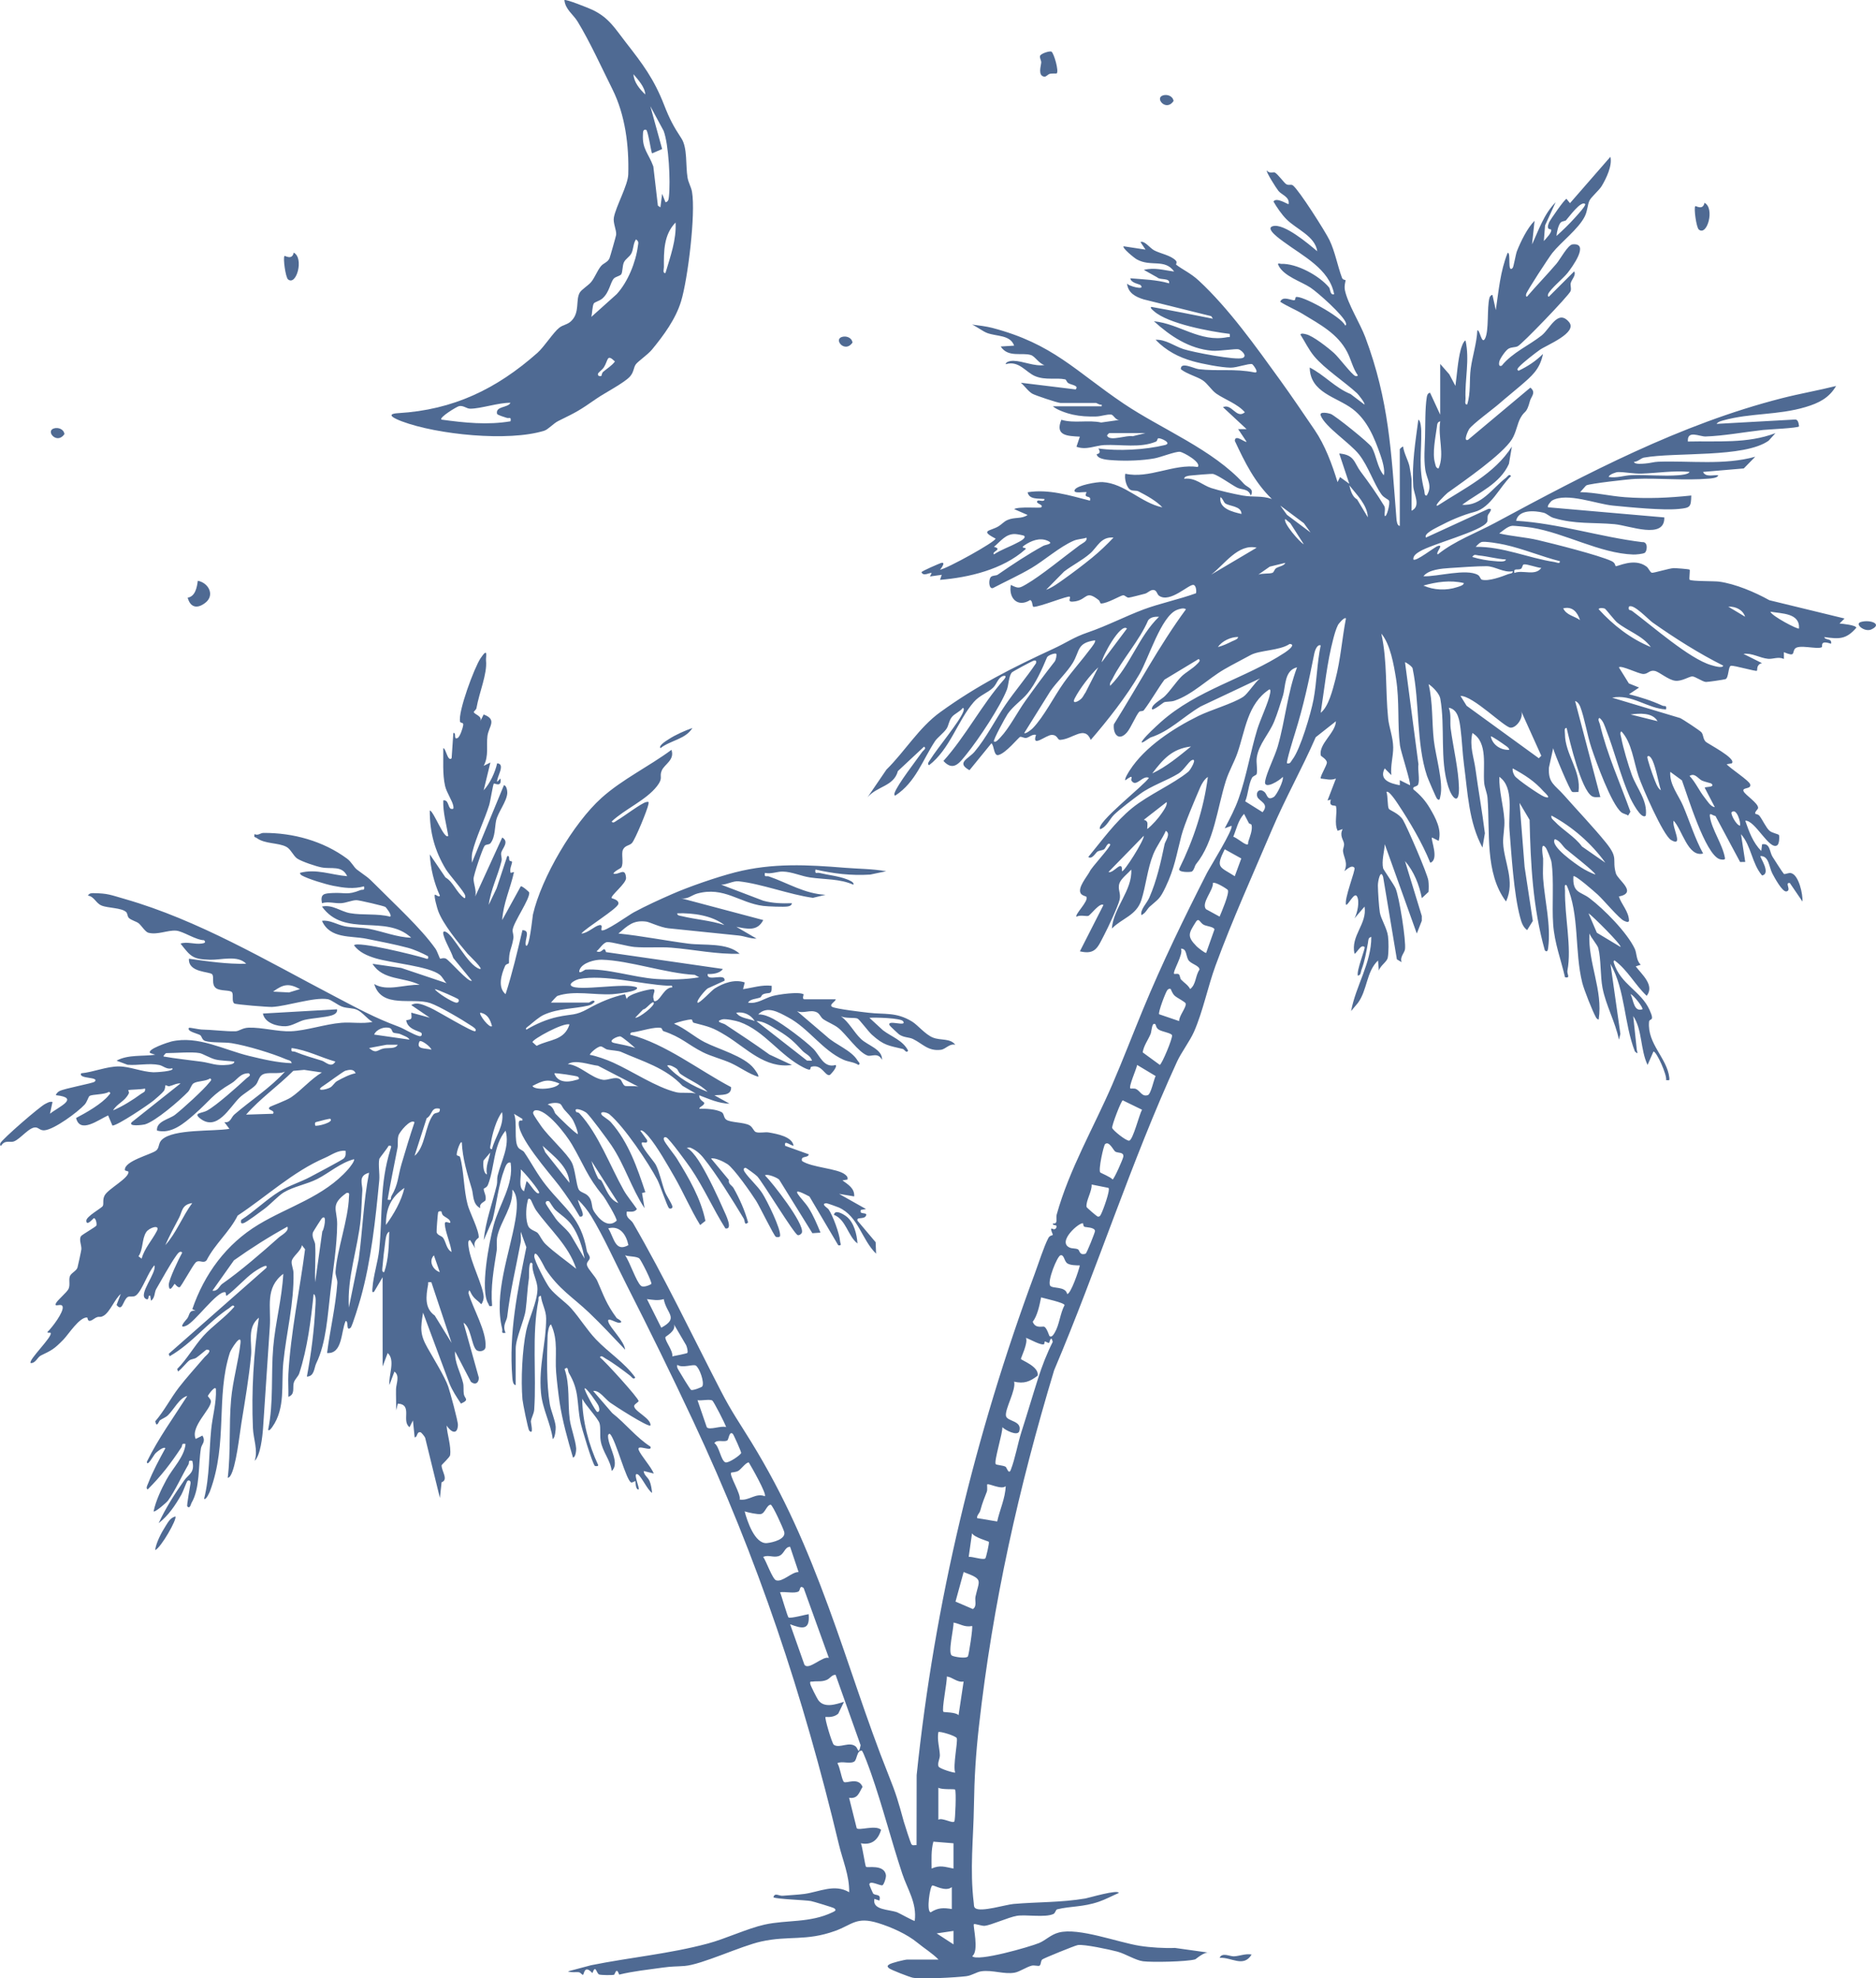 <?xml version="1.0" encoding="UTF-8"?>
<svg id="Layer_1" data-name="Layer 1" xmlns="http://www.w3.org/2000/svg" viewBox="0 0 954.42 1006.13">
  <defs>
    <style>
      .cls-1 {
        fill: #4f6a93;
      }
    </style>
  </defs>
  <path class="cls-1" d="M323.41,185.4c-1.09,1.49-.9,3.85-2.91,6.09-2.9,3.23-12.87,8.36-17.03,11.24-8.71,6.04-9.75,6.63-19.46,11.39-2.37,1.16-5.18,4.32-7.08,4.92-18.22,5.71-54.58,1.99-72.48-4.75-3.68-1.39-8.75-3.77-1.8-4.18,27.92-1.64,49.94-12.24,70.72-30.62,3.57-3.16,8.12-10.45,11.17-12.82,1.99-1.54,4.13-1.52,6.05-3.38,4.57-4.41,2.13-10.61,4.37-14.48.95-1.63,4.45-3.68,5.87-5.47,1.83-2.3,2.93-5.47,4.8-7.85,1.38-1.75,3.47-1.98,4.45-4.12.26-.57,3.31-11.27,3.38-11.89.28-2.52-1.69-5.98-1.14-8.93,1.08-5.73,7.16-16.36,7.31-21.9.41-14.59-1.54-30.18-8.04-43.22-5.45-10.92-11.52-24.31-17.76-34.51-2.21-3.61-6.21-6.09-6.69-10.87.69-.63,12.45,4.09,14.3,4.97,8.36,4,11.35,9.35,16.92,16.5,8.67,11.1,14.37,18.67,19.52,31.89,2.79,7.14,4.77,10.88,8.77,16.94,3.18,4.83,2.11,13.84,3.14,19.99.43,2.56,1.85,4.82,2.26,7.16,1.96,11.14-2.12,44.51-5.55,55.73-2.78,9.1-8.81,17.26-14.83,24.59-2.06,2.51-7.06,5.9-8.28,7.56ZM328.28,48.04c-.14-3.72-3.64-7.47-5.98-10.28.13,3.99,3.21,7.67,5.98,10.28ZM338.58,102.87c1.56-.32,1.59-1.69,1.74-2.97.84-7.57-.08-26.51-2.7-33.36l-6.75-12.51,6,21.77-5.15,2.22c-.69-1.87-2.04-11.73-3.02-12-1.65-.46-1.56,1.38-1.61,2.46-.4,7.39,2.9,9.57,5.29,16.16l2.32,19.96,1.29.84.87-6.86,1.71,4.29ZM338.56,138.86c2.44-8.35,5.63-16.84,5.14-25.7-6.06,6.24-5.98,14.64-5.94,22.69,0,1.03-.77,3.19.79,3.01ZM300.87,161.14l12.87-11.54c5.66-6.16,9.7-16.14,10.78-24.42.2-1.55.65-2.33-.95-3.44-1.47,2.03-1.23,4.92-2.33,7.09-.96,1.9-3.01,2.74-3.87,4.69-.75,1.71-.59,4.88-1.31,5.98-.54.81-3.01,1.24-3.81,2.18-1.85,2.17-2.16,6.92-5.76,10.1-1.36,1.2-3.9,1.85-4.35,2.5-.79,1.14-.86,5.2-1.27,6.86ZM305.99,191.12c.11-.1.14-1.38.92-2.05,1.99-1.71,4.32-3.04,5.94-5.23-4.23-4.11-3.32-.68-5.61,2.94-.74,1.17-2.06,1.99-2.94,3.07-.61,1.42,1.15,1.74,1.69,1.27ZM259.73,204.85c-5.98-.13-15.13,3.01-20.48,3-1.94,0-3.27-1.65-5.61-1.33-1.1.15-10.48,5.87-9.04,6.88,11.68,1.62,23.48,2.84,35.13.86.47-2.61-.81-1.3-2.03-1.78-.84-.33-4.7-1.35-4.84-2.07-.79-3.95,5.51-2.9,6.86-5.56Z"/>
  <path class="cls-1" d="M95.49,303.96c3.88-.62,4.73-5.33,5.14-8.59,5.41.98,8.83,7.26,3.87,11.16-4.17,3.29-7.69,2.43-9.02-2.58Z"/>
  <path class="cls-1" d="M534.96,26.28c1.3.97,3.85,9.97,2.65,11.07-.13.12-2.51-.1-3.61.23-.91.27-1.8,1.55-2.7,1.42-3.42-.51-1.68-5.38-1.57-7.21.06-1.02-.89-2.34-.62-3.31.35-1.29,5.1-2.74,5.85-2.19Z"/>
  <path class="cls-1" d="M146.53,142.08c-1.26-1.05-2.62-10.96-1.8-11.88.28-.32,3.87,2.34,4.7-1.71,5.35,2.67,1.38,17.15-2.9,13.59Z"/>
  <path class="cls-1" d="M864.27,116.74c-1.26-1.05-2.62-10.96-1.8-11.88.28-.32,3.87,2.34,4.7-1.71,5.35,2.67,1.38,17.15-2.9,13.59Z"/>
  <path class="cls-1" d="M78.94,788.36c.42-3.71,3.24-9.05,5.31-12.25,1.36-2.11,2.3-4.12,4.96-4.89,1.06,1.27-7.4,16.01-10.27,17.14Z"/>
  <path class="cls-1" d="M352.28,370.22c-3.49,5.75-11.19,6.28-16.27,10.27-1.25-1.31,3.51-4.1,4.35-4.64,3.42-2.22,8.06-4.26,11.93-5.63Z"/>
  <path class="cls-1" d="M636.77,994.01c-4.14,6.86-10.34,1.24-16.28,1.7,1.24-2.95,5.18-.68,7.28-.77,2.95-.14,5.87-1.51,9-.92Z"/>
  <path class="cls-1" d="M946.65,316.35c4.62-1.4,11.39.96,5.43,3.75-3.42,1.6-8.71-2.75-5.43-3.75Z"/>
  <path class="cls-1" d="M428.28,171.38c2.23-.72,5.12.31,5.43,2.87-3.78,5.47-9.71-1.5-5.43-2.87Z"/>
  <path class="cls-1" d="M591.62,48.53c2.23-.72,5.12.31,5.43,2.87-3.78,5.47-9.71-1.5-5.43-2.87Z"/>
  <path class="cls-1" d="M27.35,217.91c2.23-.72,5.12.31,5.43,2.87-3.78,5.47-9.71-1.5-5.43-2.87Z"/>
  <g>
    <path class="cls-1" d="M732.74,185.13l4.59,5.23,3.12,5.9c.81-5.82,1.2-12.69,2.67-18.32.29-1.09,1.32-4.39,2.47-4.8,2.2,9.96-.4,19.65,0,29.57.04,1.04-.65,3.19.85,2.99,1.92-6.05.98-12.3,1.81-18.33.86-6.23,3.04-12.87,3.35-19.36,1.3-.51,2.14,7.36,3.86,4.29,2.18-3.88.93-15.64,2.31-20.83.18-.69.75-1.46,1.52-1.47l1.71,7.71c1.46-9.86,2.26-19.78,6.02-29.12,1.87-.41-.35,10.65,2.55,7.7.49-.49,1.53-6.91,2.17-8.55,1.93-4.89,5.32-11.86,8.97-15.44l-1.28,11.99c3.49-7.48,6.03-15.4,12-21.41l-5.37,11.76-.63,7.94c1.09-1.23,4.35-4.51,3.68-5.84-.16-.32-2.69.44-1.06-3.54.5-1.22,8.26-12.47,8.94-12.03l1.74,2.16,20.56-23.58c1.05,4.45-2.04,10.91-4.42,14.86-1.32,2.2-5.36,5.57-6.25,7.46-1.02,2.18-.91,5.03-2.34,7.94-3.13,6.38-12.07,13.07-16.5,18.61-1.75,2.19-13.04,19.45-13.35,20.95-.1.48-.21,1.41.44,1.29,4.84-5.65,10.13-11.06,14.97-16.73,1.87-2.19,5.83-9.61,8.19-9.85,9.01-.92-.38,11.83-2.58,14.6-2.17,2.72-8.81,8.16-9.85,10.71-.16.39-.22,1.4.41,1.27l12.86-12.84c1.07,1.99-1.22,3.94-1.76,5.95-.32,1.19.45,2.61-.09,4.1-.81,2.2-24.68,26.98-26.89,28.04-1.43.68-3.04.3-4.73,1.27-1.34.77-4.27,4.91-4.63,6.52-.24,1.07-.34,2.74,1.24,2.09,5.41-6.71,14.05-10.37,20.34-15.41,4.24-3.4,8.22-13.57,13.9-6.78,4.56,5.45-11.44,11.71-14.88,14.13-2.49,1.75-8.45,6.41-10.38,8.47-.61.66-1.62,1.57-.41,2.16,4.71-2.27,8.72-4.87,12.42-8.56-1.62,8.01-5.77,11.28-11.56,16.28-3.42,2.96-7.16,5.91-10.7,9.01-3.18,2.78-13.63,10.43-15.33,12.95-.48.72-3.19,6.5-.55,5.45l31.71-26.55c3.1,2.43.4,4.57-.17,6.67-1.92,7.12-2.5,4.46-4.89,8.81-1.58,2.86-2.2,7.42-4.28,10.74-4.95,7.91-24.78,21.52-32.72,27.24-.7.5-7.73,7.35-5.05,6.51,13.48-8.76,28.79-15.97,37.71-29.98l-1.5,8.78c-4.52,10.11-15.24,14.51-23.78,20.78,9.67.91,15.4-8.43,22.29-13.7.68-.52,1.64-2.31,2.56-.87-5.79,5.51-10.29,16.08-18.61,18.24-6.08,1.58-12.16,4.21-18.27,7.43-1.88.99-7.7,3.77-6.39,5.6l31.7-14.57c2.97-.56.07,2.38-.21,3.25-.35,1.09.07,2.55-.41,3.42-2.56,4.62-28,11.14-34.29,14.98-1.43.87-3.41,2.09-3.21,4.07,1.3,1.26,10.7-6.31,12.44-6.84,3.4-1.04-1.38,3.49-.02,4.27,8.7-6.99,19.47-10.84,29.28-16.13,46.72-25.16,94.02-50.08,145.77-63.31,9.15-2.34,18.45-3.94,27.6-6.23-3.59,6.13-8.79,8.69-15.44,10.69-14.21,4.27-27.98,2.93-42.01,6.83-1.25.35-2.54.65-3.38,1.76l39.87-2.21c1.65-.18,1.93,2.02,2.11,3.48-.61.88-15.65,1.53-18.33,1.82-9.1,1.01-20.19,3.05-29.24,3.32-3.09.09-9.41-3.5-8.99,2.57,15.03-.36,30.25,1.17,44.55-4.27l-3.44,3.82c-12.39,8.86-47.47,5.73-63.5,8.63-1.45.26-3.21,2.19-5.03,2.12.25,1.5,4.46.95,5.61.89,2.41-.14,4.56-.86,6.78-.93,16.34-.56,33.5,1.87,49.3-2.53l-5.82,5.95-20.73,1.77c1.28,2.85,5.28,1.41,7.71,1.71-.14,1.38-3.68,1.61-4.72,1.7-12.38,1.05-25.63-.37-37.55.14-3.32.14-23.05,2.36-24.82,3.3-.33.17-2.52,2.87-3.17,3.42,7.62.16,15.14,2,22.72,2.57,11.6.87,22.3.36,33.84-.84-.17,5.86-.42,6.26-6.44,6.84-8.18.79-24.68-.87-33.4-1.71-8.5-.82-23.47-6.82-30.91-2.61-.71.4-2.79,2.86-2.09,3.47l59.12,5.15c.32,11.46-17.74,4.12-25.29,3.44-10.96-.99-20.12.11-31.08-3.19-1.95-.59-3.35-2.22-5.07-2.64-4.53-1.12-12.69-1.72-13.96,4.1,21.61,1.3,42.59,8.22,64.12,10.85,3.17-.37,2.61,4.71,1.29,5.47-.97.56-4.5.89-5.82.84-16.92-.58-34.73-10.88-51.54-13.65-1.57-.26-8.92-1.06-10.12-.94-2.17.21-4.75,2.57-6.5,3.86,6.44,1.5,13.3,1.88,19.73,3.39,8.01,1.88,30.86,7.65,37.35,10.65,2.07.96,1.83,2.36,2.15,2.59.65.48,9.35-4.48,15.63.19,1.17.87,1.85,2.95,2.77,3.18.88.22,8.81-2.28,11.16-2.35.91-.03,7.76.48,8.05.76.33.33-.36,4.78,0,5.14.86.83,12.64.65,14.9.95,8.52,1.15,18.44,5.44,25.69,9.47l38.24,9.3-2.57,2.56c1.45.06,8.62.85,8.55,2.15-5.17,5.98-8.8,5.79-16.26,4.72.31,1.8,4.05.43,3.42,3.41-6.07-2.06-4.09,1.38-4.73,1.75-2.27,1.32-11.86-1.67-13.71.85-1.44,1.98.43,4.19-5.55,1.69v3.43c-2.85-1.3-5.61.17-8.02-.06-4.34-.42-8.14-3.09-12.55-2.51l9.41,4.7c-2.99.74-2.22,3.38-2.56,3.86-.39.55-11.48-2.76-13.22-2.51-1.48.32-1.08,6.2-2.79,6.8-.76.27-9.26,1.51-10,1.43-1.8-.18-5.52-2.9-6.94-2.82-1.67.09-5.19,2.53-8.51,2.21-3.62-.34-8.13-4.54-10.57-5.02-2.63-.52-3.39,1.57-5.67,1.58-2.57.01-11.22-4.58-12.54-3.4l5.08,8.19,5.2,2.1-5.13,3.41c5.77,1.43,11.57,3.29,16.97,5.78,1.21.56,2.33-.51,1.87,1.94-9.37-.42-17.46-7.99-27.41-5.98l34.6,10.37c1.38.62,10.1,6.39,10.79,7.21,1.15,1.36.69,3.1,2.12,4.74.93,1.06,16.11,8.64,13.33,11.1l-2.57.43c1.76,2.14,11.56,8.37,11.99,10.3.57,2.53-4.24,1.33-3.42,3.4.76,1.93,7.63,6.12,7.41,8.57-.06.68-1.98,2.1-1.38,2.96.07.1,1.44.21,2.03.95,1.66,2.1,3.42,6.18,5.2,7.69,1.44,1.21,4.62,1.6,4.79,2.21.29,1.05.1,4.42-.88,5.12-3.99,2.85-11.28-12.88-16.3-12.48,2,5.7,3.86,11.02,8.15,15.41l.42-3.41c4.15-.7,3.7,3.71,5.27,6.28.73,1.19,5.39,8.45,5.81,8.77.54.4,2.36-.73,3.71-.38,3.93,1.01,5.99,10.78,5.76,14.45l-6.43-9.42c-2.88-.44,1.05,3.69-1.72,4.27-2.1.44-6.24-7.33-7.17-9.1-1.74-3.3-1.67-9.05-6.1-8.88-.43.33,5.65,8.98.85,9.86-5.25-6.16-5.41-14.96-10.71-21l2.16,14.12-2.61.04-12.56-23.43c-1.42-.08-3.13-2.16-2.82.24.86,6.59,6.69,14.51,7.71,21.44-.06.85-2.18.51-2.84.27-7.31-2.68-16.25-32.34-19.09-40.04l-5.94-4.34c-.48,6.48,4.21,11.8,6.58,17.41,3.43,8.12,5.95,16.45,10.14,24.13-7.73,2.04-10.54-11.96-15.01-16.7-1.1,3,5.41,13.75-1.28,9.84-4.1-2.4-14.63-26.79-16.52-32.33-2.54-7.47-3.45-17.33-8.77-22.93-1.02.56-.2,2.52-.03,3.46.8,4.55,3.7,14.21,5.33,18.66,2.51,6.83,8.08,12.98,7.12,20.72-2.31,2.39-7.42-7.8-8.13-9.43-4.69-10.73-7.84-23.35-12.04-34.23-.84-2.17-1.45-4.5-3.39-6.03-1.15.57,0,2.34.21,3.22,3.58,15.16,10.27,29.85,15.52,44.49l-1.15,1.96c-1.04-.76-2.46-.85-3.46-1.67-5.13-4.18-12.87-25.78-15.22-32.77-2.14-6.37-3.46-15.07-5.68-20.88-.45-1.18-1.34-2.57-2.63-2.93l12.84,48.84c-1.4-.03-2.98.34-4.27-.44-5.51-3.3-11.3-27.88-12.87-34.69-1.45-.22-.87,2.02-.87,3.01.03,10.46,8.45,18.88,6.87,29.55-1.01-.13-2.47.33-3.28-.15-1.04-.62-8.92-19.26-9.58-22.12l-2.15,9.83c-.48,7.91,2.97,8.73,7.72,14.13,6.6,7.5,15.09,16.39,21.33,24.12,6.55,8.13,2.92,8.23,5,15.57.95,3.36,11.3,9.83,1.53,11.76,1.33,4.11,5.1,7.65,5.15,12.4-.37,1.1-1.8.25-2.55-.05-2.34-.95-10.41-10.6-13.29-13.24-1.4-1.28-11.59-10.29-12.44-9.4-.54,8.61,3.6,7.69,8.15,11.12,7.42,5.61,19.16,17.47,23.07,25.77,1.09,2.31.66,5.96,3.05,8.09l-2.56.85c3.08,4.09,9.76,9.62,5.57,14.98-5.96-5.65-9.64-13.03-16.28-17.97-.65-.13-.55.83-.41,1.26,3.48,11,13.75,14.18,18.14,23.85,2.91,6.4-.07,3.98-.25,6.12-.94,11.26,9.21,18.36,10.32,28.39.19,1.7-.16,1.22-1.65,1.21.59-2.47-4.82-14.56-6.43-14.55l-2.99,6.83c-3.73-7.81-2.63-17.97-7.3-24.84l1.81,17.04c.14,1.34,1.11,2.79-.96.95-5.64-14.51-4.77-30.91-12.43-44.56l5.05,35.66-.74,2.88c-1.83-8.93-6.63-17.43-8.36-26.35-1.14-5.86-.72-14.68-2.13-20.15-.44-1.68-3.73-5.36-4.52-7.48-.84,14.79,6.99,28.86,4.71,43.7-.19.25-1.05-.44-1.29-.85-1.84-3.26-6.13-14.11-7.06-17.79-4-15.91-1.33-34.76-7.92-49.49-1.42-1.25-.85,1.87-.86,2.57-.25,13.15,3.49,29.05,1.23,40.67-.37,1.91,1.79,4-1.22,3.47-2.14-9.19-5.35-17.39-6.04-26.96-.69-9.58.51-22.54-.87-31.69-.18-1.22-2.25-6.46-2.95-7.33-2.95-3.68-1.3,5.06-1.29,5.57.08,3.4-.24,6.9.01,10.27.86,11.52,4.04,23.49,2.56,35.16-.15,1.19-.47,2.5-1.7,1.27-6.1-21.53-7.25-44.05-7.76-66.36l-5.1-8.62,2.57,32.56,4.18,27.48-2.9,4.65c-2.24-1.7-2.91-4.07-3.6-6.67-3.2-12.05-4.34-31.47-5.38-44.31-.69-8.51,2.54-21.51-5.15-26.98-.22,7.19,2.13,14.78,2.55,21.86.24,4.12-.76,8.24-.62,11.75.4,9.66,6.29,19.45,1.47,29.8-10.92-14.59-8.04-35.28-9.42-52.69-.21-2.65-1.46-5.07-1.7-7.73-.72-8.14,2.11-20.45-6-25.27-1.55,6.86.73,12.08,1.6,18.52,1.47,10.84,3.42,21.55,4.76,32.46l-1.22,7.28c-7.02-12.94-7.51-28-9.43-42.41-.76-5.73-.98-12.3-1.73-17.98-.53-4.03-1.17-9.89-5.98-10.72,1.35,3.53.5,7.08.96,10.6,1.22,9.29,4.03,20.84,4.21,30.14.17,9.18-3.57,5.28-5.45-.63-4.42-13.93-1.45-30.24-4.05-44.79-.44-2.47-3.81-5.99-5.95-7.32,2.26,9.45,1.61,19.18,2.67,28.6.86,7.67,5.02,21.56,3.31,28.38-.25.99-.22,2.72-1.69,1.29-.45-.44-4.64-10.23-5.1-11.61-5.5-16.45-3.68-37.29-7.28-54.43.14-1.12-3.74-3.57-3.9-3.36l6.83,51.85c-.41,2.81.73,7.76-.1,10.17-.54,1.57-3.07.79-2.45,2.65,3.5,2.81,6.09,5.71,8.39,9.61,2.88,4.88,6.13,10.83,4.45,16.54l-3.41-1.71c-.75.99,3.86,11.22-.86,12.85-4.28-10.47-10.34-20.66-16.6-30.11-.6-.9-4.61-7.03-5.69-5.87.8,2.01.42,7.36,1.24,8.6.5.74,5.23,2.3,7.2,5.66,2.14,3.66,12.45,27.42,12.88,30.81.24,1.89.22,3.83.07,5.73l-3.39,3.18c-1.33-6.78-3.98-13.56-8.57-18.85l8.55,27.93v2.43s-2.55,6.49-2.55,6.49l-16.28-45.4c-.25,3.74-1.68,8.56-.84,12.24.13.59,5.41,8.15,6.3,10.13,1.86,4.11,5.48,26.95,4.81,31.11-.3,1.84-2.68,3.81-1.71,6.49l-2.41-1.44-6.98-41.87c-1.28-4.37-2.71,2.01-2.68,4.33.04,3.23.52,10.64.99,13.66.51,3.3,3.65,8.02,4.16,12.12.35,2.75.39,8.24-.13,10.91-.43,2.19-3.78,3.95-4.52,6.58l-.43-5.14c-6.03,5.7-5.37,15.07-10.29,21.65l-3.4,4.05c2.34-12.8,10.32-24.32,10.27-37.7-1.69.35-1.47,1.75-1.7,3-.92,4.91-1.55,9.05-3.33,13.81-.41,1.09-.19,2.63-1.81,2.9-.83-2.43,3.97-14.06,3.42-14.56-1.89-1.73-3.81,2.99-5.13,3.42-2.05-9.34,6.52-15.02,5.12-23.99l-5.13,5.99c1.43-2.63,2.75-8.52,1.3-11.15-1.38-2.5-4.34,4.32-5.58,4.3-1.15-2.93,5-17.93,4.28-18.85-1.39-1.76-3.93.81-5.13,1.71,1.94-4.3-.27-6.73-.69-10.05-.17-1.33.67-2.56.51-3.9-.24-2.08-2.46-4.01-.7-7.47l-2.56.86c-1.85-3.8-.1-8.85-.8-12.39-.18-.92-4,.6-2.63-3.46l-1.71.43,4.28-11.14c-2.78,1.08-4.9.22-7.71-.01-.67-.65,3.15-6.75,3.1-8.13-.06-1.73-3.02-3.18-3.1-3.61-1.15-5.9,7.49-11.43,7.71-17.39l-10.29,8.12c-6.96,15.99-15.45,30.95-22.31,47.1-9.57,22.52-20.17,45.88-28.65,69.03-3.92,10.71-6.4,23.26-10.94,33.61-2.1,4.79-6.5,10.55-8.68,15.31-23.33,50.82-40.58,105.27-62.49,156.86-18,59.7-31.23,118.4-38.27,181.08-1.59,14.15-2.33,26.14-2.54,40.31-.26,17.15-2.18,32.38-.08,49.69.11.92-.04,1.97.84,2.58,2.95,2.04,15.34-1.84,19.34-2.19,12.4-1.08,23.94-.67,36.62-2.8,1.52-.26,16.87-4.78,16.94-2.78-3.28,1.42-6.75,3.29-10.13,4.44-8.14,2.78-14.24,2.18-21.1,3.84-.95.23-.9,1.88-2.01,2.4-4.12,1.94-14.09.18-18.57.93-4.28.72-13.29,4.81-16.4,5.09-1.46.13-5.13-1.23-5.48-.85-.62.67,2.84,13.75-.86,16.27,2.51,3.02,29.39-4.76,34.02-6.67,3.44-1.43,5.87-4.26,10.07-5.35,10.16-2.63,30.06,5.04,41.27,6.79,5.28.83,12.57,1.28,17.8,1.05l17.66,2.47c-2.55-.91-6.89,3.21-7.42,3.36-4.32,1.19-21.75,1.54-26.44.96-3.76-.46-9.05-3.83-13.08-4.91-3.78-1.01-17.02-3.88-20.18-3.33-1.54.27-17.19,6.65-18.01,7.29-.92.72-.55,2.48-1.38,3.15-.57.46-2.64-.35-4.12.05-2.67.71-6.04,3.06-8.54,3.53-5.31.99-11.31-1.48-16.98-.69-2.53.35-4.7,2.13-7.77,2.51-5.07.64-22.65,1.6-27.12.76-1.51-.28-11.43-4.08-12.22-4.92-.78-.82-.81-1.06.11-1.77,1.12-.85,8.07-2.54,9.34-2.54h15.85c-3.09-3.21-7.23-5.7-10.71-8.57-5.24-4.32-13.15-7.89-19.99-10-11.2-3.45-13.2.89-21.98,4.03-14.81,5.3-23.42,2.24-37.5,5.35-10.47,2.31-30.19,11.74-38.99,12.44-4.21.33-6.34.15-11.15.83-7.41,1.05-14.83,1.79-22.14,3.57-1.46-4.29-2.09-.05-2.63.09-.99.26-6.53.19-7.49-.13-1.53-.51-1.74-5.46-3.51-.74-4.08-4.45-4.15.46-4.74.86-.4.28-1.17-1.14-2.12-1.28-1.57-.23-3.77.3-5.57-.44l11.83-3.15c20.05-4.03,39.62-5.75,59.27-11,9.1-2.43,20.16-7.69,28.92-9.64,11.36-2.53,23.09-.7,34.77-6.36,1.15-.56,1.99-1.02.61-1.99-.5-.36-10.59-3.43-11.79-3.64-2.97-.52-17.73-.98-19.08-1.92.68-2.57,2.83-.61,4.7-.77,3.44-.3,7.98-.5,11.14-.94,7.48-1.04,15.33-5.27,22.71-.85.15-8.49-3.31-16.22-5.24-24.31-18.09-75.68-41.15-145.02-74.18-215.44-10.8-23.02-22.23-46.37-33.78-69.04-5.53-10.86-11.91-25.03-18.06-35.07-1.8-2.95-4.19-5.92-6.68-8.31-.02,2.29,4.82,9.13.86,8.56-3.02-5.26-6.81-10.85-10.46-15.69-4.5-5.97-22.2-25.73-20.45-32.6.18-.71,1.17-.62,1.75-.56v-.83s-4.27-2.58-4.27-2.58c1.83,4.37-.25,13.89,2.16,17.14.82,1.11,2.35,1.38,3,2.34,3.73,5.5,6.69,11.34,11.14,16.91,9.81,12.29,17.7,16.34,20.73,33.24.22,1.22,1.56,2.38,1.5,3.63-.06,1.39-1.87,1.97-1.38,3.86s4.16,5.5,5.18,7.79c3.42,7.73,4.44,11.5,9.93,19.01.11.14,4.1,2.1,1.27,2.34-1.73.14-6.41-3.33-5.55-.46.96,3.21,8.06,9.65,8.55,14.15-6.05-6.34-12.03-12.83-18.39-18.87-8.35-7.93-15.41-11.9-22.23-22.33-.31-.47-5.38-11.26-5.61-6.37-.1,2.19,5.99,13.81,7.81,16.16,2.93,3.77,8.18,7.22,11,10.42,4.33,4.89,8.04,10.99,12.57,15.74,6.39,6.71,14.48,11.73,20,19.39-.91,1.44-1.88-.35-2.56-.87-3.69-2.85-8.61-6.56-12.61-8.81-.75-.42-2.16-1.88-2.82-.61,2.78,2.22,19.7,20.79,19.68,22.28,0,.44-1.8,1.41-2.14,2.13-1.24,2.57,8.73,6.55,8.17,10.29-1.12,1.02-18.24-10.01-20.49-11.63-2.67-1.93-5.53-6.45-8.64-5.93l9.72,11.27c6.82,5.34,12.06,12.29,19.4,17.02,1.31,3.09-7.23-1.54-5.98,1.69,1.11,2.85,6.33,8.59,7.7,12.02l-5.13-1.29c.11,2.19,2.07,3.02,2.99,5.14.74,1.7,1.07,4.12,1.28,5.99-2.29-1.35-5.48-8.48-7.29-9.42-2.83-1.47,1.17,7.26.43,7.7-1.77.04-1.43-4.03-1.72-4.29-.09-.08-1.45.87-2.04.7-2.51-.69-7.81-21.61-10.81-24.68-1.46-.24-.93,2.06-.78,2.92.8,4.63,5.74,12.35,1.66,15.93-.69-5.71-4.65-9.59-5.62-15.38-.5-2.98.1-6.5-.57-8.86-.7-2.47-7.45-9.5-8.82-12.6.06,11.19,3.33,23.68,8.14,33.85.11.73-1.62.49-1.69.42-1.3-1.19-6.73-19.26-7.33-22.24-2.03-10.06-.38-15.76-5.89-25-.71-1.2-.14-3.69-2.21-2.03,2.83,8.06,1.51,17.13,2.64,25.64.6,4.46,2.97,10.48,3.27,14.73.06.81-.28,4.6-1.63,4.63-2.64-8.96-5.39-18.7-6.78-27.93-.66-4.38-1.41-10.89-1.79-15.35-.71-8.39,1.24-16.24-2.6-24.4-1.2.33-1.71,4.64-1.74,5.61-.33,10.65-.63,24.36,1.11,34.87.56,3.38,2.77,8.2,3.01,11.56.08,1.05-.27,5.71-1.5,6.21-1.05-8-5.24-15.19-5.99-23.57-1.22-13.67,2.65-25.45,2.63-37.68,0-4.34-2.24-7.44-2.66-11.57-1.75.3-1.07,1.37-1.24,2.25-3.53,17.44-.96,37.87-2.17,55.59-.16,2.32-1.5,4.1-1.7,6.09-.06.6,1.65,7.32-.86,4.61-.55-.59-3.26-14-3.42-15.87-.84-9.82-.13-25.25,1.91-34.9,1.32-6.23,5.51-14.41,5.72-20.91.15-4.55-2.96-8.54-2.51-13.16-2.19-2.91-1.7,6.39-1.81,7.18-.87,5.81-.97,10.89-1.68,16.31-.71,5.4-5.07,14.31-5.07,19.78v18.42c-1.46,0-1.64-2.85-1.72-3.85-1.83-22.71,2.69-44.29,7.14-66.27l-2.84-7.85c-.12,1.78.25,3.74-.08,5.5-2.46,13.19-5.25,24.32-6.82,37.73-.26,2.19-2.59,4.37-.83,8.17-2.59.42-1.37-.65-1.73-2.08-4.39-17.44,3.77-38.1,6.67-55.1.79-4.6,1.83-12.46-1.5-15.65.49,8.7-5.84,15.85-7.62,23.66-.63,2.76-.03,5.27-.35,7.37-1.46,9.4-3.18,18.45-2.32,28.09-1.98.42-1.37-.22-1.93-1.09-4.35-6.88.46-31.39,2.66-39.73,2.86-10.87,10.37-20.75,8.69-32-1.83-.61-2.63,1.92-3.14,3.26-3.02,7.88-3.97,17.49-6.02,25.7l-4.53,10.45c.93-9.62,4.42-18.77,6.64-28.06.37-1.54.06-3.22.42-4.72,1.88-7.72,6.29-14.98,4.07-22.92-6.34,7.59-5.53,18.8-8.95,27.49-.64,1.63-2.19,1.76-2.19,2.14-.02,1.48,1.51,3.56.9,5.76-.21.78-3.46,1.47-2.61,4.03-4.04-1.97-3.43-6.77-4.34-9.79-2.3-7.64-4.73-15.54-5.08-23.63-.75-1.11-2.78,5.03-2.6,6.31.08.56,1.5.42,1.71,1.15,1.95,6.78,1.83,16.74,3.87,24.26,1.1,4.06,5.83,13.02,5.62,16.63-.02.33-3.35,1.76-1.75,5.63l-2.58-4.27c-1.56-.15-.87,2.85-.76,3.76.98,7.53,7.21,19.12,7.61,25,.07,1.05-.45,3.05-1.27,3.8-1.98-2.18-3.5-2.57-5-5.31-.58-1.06-1.22-3-1.44-.25,2.19,7.64,9.38,19.62,8.63,27.4-.22,2.24-3.56,2.59-4.75,1.35-2.36-2.46-2.67-11.55-6.43-13.76l7.77,27.86c.1,2.75-1.81,4-3.99,2.19l-8.07-15.48c-.35,5.64,2.83,10.8,4.07,16.05.42,1.76.09,3.75.37,5.62.37,2.44,3.13,2.81-1.45,4.88-2.25-3.4-4.37-6.55-5.92-10.37l-13.36-35.89c-1.29,7.86-1.66,10.98,2.26,17.9,2.86,5.05,8.79,14.69,10.51,19.6.92,2.63,5.06,17.78,4.97,19.67-.25,5.24-3.51,3.71-5.75.24.27,4.62,2.39,10.48,1.78,15.03-.16,1.18-4.33,4.86-4.34,5.19-.1,2.81,3.68,7.37,0,8.63l-.86,7.98-7.51-30.62c-.28-.66-1.87-2.68-2.36-2.79-2.05-.45-1.44,2.7-2.98,2.56l-.87-8.57-1.72,3.43c-4.33-3.09,1.81-11.54-5.99-11.99l-.85,3.42c.07-3.57-.11-7.16-.05-10.74.04-2.64,2.11-6.86-.81-8.96l-2.57,6.84c-.46-5.01,3.19-12.71-.86-16.28l-2.57,6.85-.02-45.41-4.27,7.29c-1.28,1.18-.93-.94-.88-1.73.4-6.28,2.79-13.31,3.44-19.71,1.83-18.18.11-32.87,5.69-50.87.41-1.32.91-2.09-.95-1.81-.47,1.17-4.6,6.21-4.69,6.61-.65,2.97.28,7.59-.04,10.95-1.9,19.86-4.11,40.75-9.46,59.94-.61,2.19-4.25,14.32-5.11,15.03-2.55,2.1-.83-3.55-2.54-3.42-2.41,5.46-1.52,16.84-9.43,16.27,1.51-11.91,4.36-23.54,5.21-35.55.13-1.87-1.06-3.81-.91-5.91.79-11.13,6.45-26.38,6.82-37.82.04-1.29.6-2.47-1.26-2.11-8.49,6.09-4.68,8.43-4.73,15.85-.07,10.93-2.1,23.4-3.41,34.28-1.46,12.09-2.14,26.05-7.21,36.45-1.17,2.4-.9,6.68-4.79,6.81,2.23-11.75,3.69-23.55,4.32-35.51.07-1.38.63-5.87-.89-6.46-1.38,13.36-3.13,27.47-7.29,40.27-.57,1.75-2.3,2.97-2.82,4.89-.68,2.54.81,5.82-2.74,7.1.13-3.83-.21-7.72,0-11.56,1.19-21.26,5.76-42.43,8.5-63.49l-1.63-2.07c-.3,2.87-4.85,5.75-5.18,8.18-.24,1.75.88,3.9.92,5.92.32,15.45-3.61,30.18-5.17,45.46-1.16,11.34,1.22,23.23-5.64,32.92-.24.34-1.71,2.46-2.09,1.33,2.86-13.73,1.39-27.99,2.59-41.97,1.08-12.5,4.45-24.76,5.12-37.28-9.45,7.19-6.15,16.89-6.86,26.98-1.2,17.13-2.23,34.3-3.43,51.41-.31,4.43-1.33,13.9-4.26,16.72,1.76-5.53-.66-11.1-.9-16.67-.81-18.79.37-37.63,3.04-56.16-6.21,5.14-3.39,12.78-3.98,19.16-1.07,11.38-3.1,23.22-4.93,34.48-.96,5.93-2.68,22.35-5.65,26.91-.27.41-1.09,1.11-1.29.85,1.59-13.09.53-26.66,1.71-39.83.86-9.59,3.77-19.36,4.77-28.66.59-5.46-4.86,3.22-5.4,4.89-7.23,22.52-.97,45.87-10.1,70.44-.14.38-2.04,4.83-3.01,3.85,2.9-11.37,2.44-23.37,3.58-34.99.68-6.96,2.73-13.69,2.44-20.69-.28-2.31-4.09,3.09-4.08,3.41,0,.45,1.39,1.45,1.52,2.63.45,3.82-10.61,12.95-7.72,19.24l3.41-1.71c1.88,3.19-.41,4.27-.77,6.51-1.41,8.72-.36,20.27-4.81,27.78-.28.48-.78,3.28-2.13,1.69-.38-.45,1.43-9.9,1.65-11.64.21-1.65-1.05-1.78-1.64-1.21-.27.26-2.22,5.51-2.99,6.87-3.16,5.5-6.52,10.6-11.58,14.55,3.44-7.52,8.23-14.99,12.99-21.74,2.27-3.21,5.6-3.92,4.13-9.96-2.46-.51-1.35.8-1.97,1.85-3.18,5.43-6.91,13.6-10.39,18.37-.7.96-6.69,6.17-7.34,5.47,1.17-5.48,3.87-11.2,6.55-16.14,3.3-6.08,9.05-11.43,9.72-18.12-2.33-.51-1.46.71-2.11,1.7-5.48,8.27-10.14,14.39-17.16,21.42-1.14-.56-.06-2.33.26-3.16,2.36-6.14,5.61-12.05,8.75-17.82-1.04-1-4.51,2.03-5.09,2.62-.71.71-4.32,7.32-4.33,4.24,5.89-11.95,13.45-22.32,20.56-33.43-3.98.93-6.91,7.03-9.86,9.84-1.18,1.13-2.81,1.64-4.1,2.58-.45.33-1.67,4.24-2.32.44,4.47-5.17,7.86-11.78,11.99-17.15,3.65-4.76,9.13-10.82,13.17-15.55.3-.36,4.52-3.75.97-3.71-.34,0-4.03,3.33-5.3,4.13-1.06.68-2.51.64-3.42,1.28-1.5,1.05-4,4.48-5.85,5.7l-.41-1.27c5.02-5.05,8.52-11.47,13.26-16.74,4.78-5.31,11.18-9.45,15.86-14.99-.76-1.34-1.94.28-2.67.76-10.83,7.13-18.83,17.94-30.33,24.51l-.42-1.27,49.68-43.72c1.24-2.98-5.66,1.63-6.41,2.17-4.59,3.29-9.05,8.52-13.73,11.98-.73.29-.19-1.63-.86-1.75-4.09-.73-15.31,15.19-19.83,17.05-4.69,1.94.14-3.15.56-3.72,1.33-1.82.75-4.35,4.28-3.87l-1.71-.84c6.12-17.86,17.28-33.14,33.67-43.02,15.4-9.28,33.21-14.09,45.59-28.1.66-.74,3.65-4.45,2.98-5.15-6.97,1.87-12.7,7.03-18.64,10.06-5.28,2.69-12.13,3.84-17.1,6.85-2.68,1.62-6.8,6.09-9.75,8.29-1.84,1.37-9.22,6.92-10.67,7.33-1.57.44-1.37-.46-1.22-1.66,6.46-4.1,12.96-10.47,19.4-14.44,4.92-3.04,10.66-4.7,15.73-7.41,2.36-1.26,16.48-8.7,17.13-9.44,1.1-1.25.94-2.34.85-3.86-3.98-.4-7.14,2.15-10.54,3.61-16.11,6.91-29.61,19.6-44.34,29.33-4.23,8.42-11.45,14.29-15.82,22.75-1.75,1.97-3.74-.66-5.6,1.17-1.5,1.47-7.39,12.36-8.12,12.54-1.07.25-2.32-1.72-2.55-1.71-.28.01-2.81,5.34-2.96.47-.08-2.46,5.24-13.59,6.82-16.34-1.11-1.46-2.54.82-3.28,1.86-2.73,3.84-7.38,12.21-9.94,16.63-.99,1.71-.54,4.53-2.64,5.93l-.43-2.56c-1.48-.4-.22,2.61-2.12,1.7-4.37-2.1,5.63-13.32,4.28-17.12-3.21,3.34-6.07,12.5-9.24,15.19-1.53,1.3-3.39.16-4.5,1.02-2.35,1.81-2.56,7.67-5.52,3.93l2.13-5.57c-2.99,2.46-5.47,9.16-8.68,11.04-2.49,1.46-1.97-.49-5.22,1.78-3.33,2.32-2.73-.84-3.24-.87-3.94-.18-9.4,8.53-11.98,11.19-4.84,4.98-5.96,5.45-11.52,8.15-1.77.86-2.7,4.04-5.19,3.83-1.39-1.45,11.45-13.63,10.14-15.33-.25-.33-1.71.3-1.57-.52,2.26-2.09,8.37-10.14,7.69-12.82-.54-2.11-4.51.67-3.4-1.74.72-1.55,5.64-5.6,6.41-7.31.92-2.05.04-4.22.61-6.24.5-1.78,3.45-2.85,3.94-4.62.25-.9,1.91-8.51,1.97-9.25.18-2.08-1.38-4.94-.17-6.71.54-.79,7.7-4.82,7.84-5.41.26-1.1-.32-3.76-1.32-3.72-.23,0-3.79,4.41-3.83,1.27-.03-2.2,7.76-6.37,8.37-7.46.64-1.16-.27-3.18.99-5.45,1.87-3.36,12.31-8.66,12.09-11.93-.02-.38-1.79-.47-1.83-.9-.42-4.6,13.13-7.84,15.85-9.88,1.8-1.35,1.03-3.75,2.99-5.58,5.97-5.58,26.11-4.09,34.34-5.5l-2.57-3.41c3.21.5,3.37-2.41,5.1-3.9,8.34-7.19,18.23-13.49,25.74-21.8-3.4,1.63-8.84-.18-11.63,1.64-1.77,1.16-1.93,3.72-3.34,5.23-1.88,2-6.08,4.32-8.17,6.39-5.18,5.11-11.42,17.25-19.99,10.59-3.78-2.94.89-2.62,3.44-4,4.95-2.69,15.68-12.38,20.26-16.58.67-.61,2.53-1.36,1-2.43-4.4-.06-5.87,3.35-8.69,5.02-10.31,6.09-10.72,8.65-19.13,16-5.17,4.51-11.59,10.03-18.87,8.12-.41-4.77,6.25-5.75,9.15-8,3.89-3.02,14.56-12.7,17.43-16.4.51-.66,1.7-1.48.43-2.14-2.22,1.61-6.29,1.19-8.41,2.51-1.11.7-1.73,3.2-2.79,4.31-4.16,4.34-16.62,15.1-22.01,16.6-.79.22-8.76,1.33-6.64-1.14l24.84-19.72c-2.07-.16-3.78.99-5.72,1.41-.65.14-1.87-.62-1.95-.54-.13.15-.09,1.97-.86,3-.8,1.07-3.74,3.62-4.99,4.66-2.81,2.35-18.49,12.89-21.15,12.92l-2.19-5.17c-4.88,2.16-14.31,9.52-16.29,1.3,4.93-2.57,13.18-7.21,16.63-11.58.48-.61,1.35-1.06.08-1.73-2.18,1.52-8.46,1.18-9.87,2.13-.61.41-1.26,3.03-2.49,4.37-3.5,3.83-15.48,12.66-20.41,13.07-2.15.18-2.88-1.19-4.27-1.42-3.36-.58-8.02,5.98-11.42,7.12-1.85.62-4.55-.94-6.38,2.16-.64.14-.58-.9-.42-1.27.94-2.09,20.16-18.74,22.84-20,1.24-.59,2.18-1.31,3.71-1l-1.29,5.99c4.31-3.47,15.54-8.08,3-9.43.13-.81,1.09-1.71,1.78-2.07,2.78-1.44,17.03-3.95,17.93-4.79,2.81-2.62-8.43-1.26-6.86-4.27,6.25-.58,12.95-3.53,19.28-3.5,5.43.02,11.66,2.76,17.46,2.98.98.04,11.43-.51,9.54-2.05-2.71.82-4.49-1.24-6.52-1.65-5.36-1.08-10.75.33-16.14-.12l-5.61-2.08c5.83-3.2,13.3-2.12,19.7-3.02l-2.57-.85c-2.03-1.87,9.46-5.59,10.81-5.9,13.56-3.11,26.56,4.23,39.57,7.37,6.96,1.68,14.49,3.46,21.6,3.67-.24-1.48-1.71-1.49-2.76-1.94-7.25-3.12-19.99-6.96-27.75-8.23-3.66-.6-10.14-.11-13.46-1.11-1.71-.51-1.72-2.4-2.58-2.99-1.08-.74-7.02-1.88-5.71-3.71.19-.26,5.19.85,6.38.87,5.35.09,12.59,1.02,17.22.89,2-.05,3.47-1.74,6.81-1.84,6.67-.21,14.82,2.1,21.44,1.83,7.83-.31,17.47-3.64,25.7-4.31,5.22-.43,10.66.64,15.84-.44-2.83-1.6-4.87-4.69-7.7-6.09-2.25-1.11-5.03-.7-7.7-1.65-2.39-.85-5.5-3.49-7.36-3.82-6.94-1.19-20.91,3.61-28.37,3.94-1.95.09-18.41-1.2-19.19-1.76-1.48-1.06-.26-4.31-1.17-5.69-.85-1.3-5.98-.48-8.16-2.12-2.5-1.89-.74-5.58-1.94-7.04-1.19-1.45-12.27-.76-11.81-7.91,9.64,1.33,19.37,2.81,29.13,2.56-4.31-4.53-12.67-1.89-18.28-2.03-8.92-.22-9.9-1.57-15.13-8.23,3.48-1.14,6.97.49,10.72-.01,1.18-.16,2.51-.45,1.26-1.7-4.32-.09-10.69-4.61-14.25-4.87-4.39-.33-9.43,2.3-14.12,1.06-1.51-.4-3.53-3.67-4.85-4.76-1.2-.99-3.94-1.6-5.1-2.82-.75-.79-.56-2.23-1.33-2.95-2.41-2.24-9.33-1.95-12.54-3.31-2.98-1.27-3.63-4.56-6.93-5.06.84-1.18,1.52-1.25,2.88-1.23,7.29.09,8.6.88,15.93,2.98,37.47,10.76,71.83,31.23,106.55,49.4,11.44,5.99,20.36,10.94,32.53,15.45,3.32,1.23,7.29,3.96,10.58,4.86,1.66.46,1.55-1.28,1.19-1.62-1.07-.98-7.05-1.69-7.71-6.44,3.13-.51,2.81-.57,2.57-3.85l9.42,2.56-9.42-6.42c3.06-1.88,6.71.16,9.73,1.41,2.92,1.21,21.9,12.76,22.83,11.87,1.05-1.01-1.32-2.29-1.97-2.73-4.44-2.99-16.3-10-20.99-11.57-8.93-2.98-24.65,3.03-28.44-9.68,6.53,3.99,15.68.04,23.12.43-7.9-4.04-18.74-2.2-23.99-10.71l14.6,2.1,23.09,7.75c-1.36-1.27-1.99-3.08-3.45-4.26-5.44-4.38-24.53-5.92-32.72-8.41-4.2-1.28-8.3-3.03-10.95-6.6,1.89-2.26,31.18,5.04,35.89,6.51,1.32.41,2.09.92,1.8-.94-2.83-1.56-7.23-3.49-10.28-4.3-6.5-1.74-14.27-3.22-21.09-4.6-7.97-1.61-18.48.13-22.6-9.1,3.89-.63,7.75,2.01,11.78,2.79,3.76.72,8.45.52,12.4,1.31,6.98,1.39,14.13,4.28,21.22,4.48-13.09-12.23-33.86.24-45.41-15.85,5.36-1.16,9.42,2.48,14.21,3.35,6.45,1.17,14.15.09,20.48,1.8,1.13-.76-2.09-4.68-2.39-4.93-.59-.5-13.46-3.49-14.74-3.47-2.43.04-5.19,1.37-7.73,1.53-3.36.22-6.49-.99-9.83,0-.95-4.86,1.16-4.95,5.53-5.17,6.32-.32,7.35,1.21,14-1.46,1.3-.52,2.32.5,1.88-1.93-5.39,1.45-10.23.79-15.59-.26-3.9-.76-12.8-3.45-16.12-5.31-.41-.23-1.1-1.09-.85-1.29,8.24-2.22,15.83,1.04,23.99,1.7-2.65-5.68-8.01-3.48-13.08-4.48-2.9-.57-9.9-2.91-12.29-4.45-1.96-1.26-3.32-4.82-5.55-5.99-4.26-2.25-10.87-1.35-15.14-4.52-.77-.57-1.54-.02-1.06-1.97,1.8.95,2.93-.59,4.52-.6,15.06-.1,30.41,4.12,42.54,13.09,2.24,1.65,3.5,4.41,4.98,5.53,5.3,4.02,4.84,3.08,9.94,8.25,9.2,9.31,22.6,21.47,30.07,32.05.87,1.23,2.1,4.86,2.32,5.02.25.18,1.57-.6,2.92-.03,1.77.74,11.72,12.55,13.24,11.23l-9.44-11.55c-1.19-3.7-4.25-8.48-5.07-12.07-.26-1.13.14-1.69,1.23-1.22,4.16,1.79,11.08,16.89,17.16,18.84,2.94.92-5.65-7.26-6.02-7.69-4.73-5.57-12.59-15.13-15.01-21.83-.49-1.35-2.22-7.46-1.67-8.17.28-.36,2.19,1.62,2.56.43-3-6.58-4.73-13.77-5.13-20.99l7.97,11.74c4.14,2.41,5.48,7.66,9.59,10.53.65.12.53-.81.44-1.29-.39-1.97-8.06-10.49-9.8-13.34-5.66-9.29-8.28-18.98-8.2-29.92,1.95.1,7.39,15.2,9.41,12.85-1-6.06-2.74-11.76-2.56-17.99,2.73-.5,2.32,3.4,3.86,4.27,1.31.21,1.48.03,1.29-1.28-.41-2.71-3.45-6.94-4.22-10.36-1.37-6.11-.82-12.96-.93-19.19,1.37-.12,2.18,7.08,4.26,5.13l.88-12.85c1.74-.37-.12,3.55,2.12,2.56,1.26-.56,2.76-5.27,2.91-6.64.17-1.51-1.4-.82-1.6-1.64-1.2-4.94,7.27-27.62,10.4-32.28,4.12-6.13,2.59-.71,2.79,1.17.71,6.69-3.48,16.23-4.87,24.2-.14.78-1.34,1.61-1.34,1.93,0,1.2,4.53,1.97,3.3,4.7l1.71-3.42c7.06,2.59,2.57,6.07,1.93,10.92-.63,4.71.8,10.27-1.94,15.21l3.44-1.71-3.43,14.13c3.27-3.53,5.82-9.11,6.86-13.71,4.55.24-.44,7.28,0,9.42l1.7-1.7c.74,4.77-2.95,2.3-3.36,2.57-.47.31-1.77,8.97-2.39,10.95-2.35,7.55-6.73,16.38-8.57,23.99-.43,1.78-.28,3.54-.23,5.33l16.28-39.4c1.37-.05,1.78,3.04,1.74,3.87-.19,4.34-4.79,9.86-5.7,14.11-.68,3.15-.42,8.38-2.83,11.46-.72.92-2.33.43-3.06,1.4-1.03,1.37-5.57,14.82-5.58,16.72-.02,2.6,1.63,5.98.86,8.99l13.72-29.98c3.78,2.18,0,5.55-.49,7.68-.32,1.39.52,2.72.13,4.31-1.81,7.38-5.53,14.61-6.5,22.27l4-8.41,5.43-16.43c1.4-.23.62,1.21,1.17,2.3.17.34,1.29.27,1.28.65-.05,1.39-1.43,3.68-.73,5.61l1.71-.43c-1.77,8.18-5.52,16.02-6,24.42l9.43-17.13c.58-.45,4.29,2.85,4.32,3.11.38,3.37-7.88,14.93-8.43,18.93-.19,1.41.65,2.71.34,4.53-.98,5.74-2.32,6.06-2.21,12.35,0,.54-1.5.42-1.99,1.55-1.96,4.45-3.84,10.93.25,14.36,3.43-10.67,6.02-21.63,8.58-32.56,4.41.09.92,4.8,1.72,7.71,1.77,2.42,3.4-14.69,3.62-15.65,4.31-18.72,20.54-46.44,34.92-59.34,10.54-9.46,24.17-15.99,35.56-24.42,1.76,5.19-3.56,7.27-4.94,10.52-1.41,3.33.95,3.59-2.37,7.89-5.57,7.22-16.42,11.71-23.1,18.02.65,1.26,2.07-.18,2.82-.61,3.17-1.8,12.29-8.76,14.73-9.26,1.38-.29,1.36-.1,1.14,1.13-.52,2.88-6.73,17.9-8.37,19.69-1.3,1.42-3.51,1.11-4.59,3.42-.98,2.09.51,6.7-.82,8.99-.32.56-3.55,1.8-4.06,3.21,3.11.7,6-3.56,6.46,2.08.24,2.85-8.11,9.15-7.32,10.33.13.2,3.87.82,3.4,2.95-.56,2.52-16.45,12.13-18.83,15.06,2.99-.02,6.62-3.69,9.04-4.24,2.29-.52.78,2.11,1.25,2.54,1.35,1.24,13.97-7.77,16.26-9.01,6.36-3.43,13.11-6.5,19.73-9.4,8.38-3.67,22.27-8.5,31.87-10.98,19.14-4.93,37.09-3.88,55.99-2.35,6.98.56,14.04.52,20.95,1.76l-8.14,1.7c-9.74.6-18.46-.46-27.83-2.56-.42,2.58.63,1.38,2.08,1.73,4.6,1.13,9.48,1.52,13.94,3.24.77.3,3.97,1.46,3.25,2.74-6.88-3.09-14.64-2.61-22.02-3.69-4.7-.69-9.09-2.88-13.97-3-2.52-.06-6.06,1.4-8.99.68-.45,2.56.69,1.35,2.01,1.8,9.53,3.28,18.15,8.82,28.83,9.34l-6.43,1.54c-11.84-1.62-26.31-7.19-37.76-8.4-2.85-.3-6,1.73-8.92,1.71l21.4,8.15c4.78,1.33,9.66,1.45,14.59,1.28-.15,1.17-1.16,1.49-2.18,1.66-1.89.33-10.1,0-12.4-.29-12.08-1.5-19.96-10.03-33.6-6.28-2.79.76-4.96,3.15-8.37,2.34l41.98,11.14c-3.07,5.91-8.18,4.48-13.71,3.43l10.28,5.98c-3.13.12-6.06-1.26-9.12-1.56-11.87-1.19-23.85-2.41-35.76-3.67-3.93-.42-9.54-3.16-11.18-3.39-6.69-.91-9.45,2.05-14.2,6.05,11.92,1.21,23.7,3.6,35.57,5.14,8.03,1.04,19.67-.67,26.12,5.14-11.63.41-23.27-2.17-34.85-3.09-5.58-.44-12.79.16-18.69-.34-3.4-.29-11.62-2.63-13.78-2.5-2.03.12-3.92,3.49-5.51,4.66,3,1.61,3.71-3.39,4.83.44l59.43,8.57c-1.41,2.25-5.32,2.71-7.71,2.57-.61,4.31,9.19-.89,8.57,3.42l-8.53,3.89c-1.18.72-6.01,6.35-5.17,7.25.71.75,7.31-6.33,8.66-7.18,4.51-2.81,10.12-4.86,15.33-3.09l-.86,3.41c4.86-.69,9.57-2.3,14.57-1.7.2,5.25-1.41,2.92-4.46,4.37-.73.35-.8,1.31-1.36,1.55-1.78.77-5.27.73-6.18,2.64,4.6.82,8.28-2.23,12.47-3.37,2.85-.78,13.47-2.35,15.77-.85.12.08-1.02,2.52.46,2.52h15.85c.14,1.06-3.73,2.79-1.73,3.87,1.98,1.07,15.13,2.58,18.45,2.97,8.25.98,14.03-.45,22.11,4.46,2.92,1.77,6.71,6.6,10.67,8.18,3.95,1.58,8.77.21,11.34,3.64-3.05-.73-4.77,2.25-7.36,2.57-6.46.82-9.31-3.16-14.14-5.49-2.12-1.02-4.53-.61-7.09-2.34-.37-.25-4.67-4.3-4.82-4.6-1.65-3.26,9.16,1.06,6.85-2.12-1.2-1.65-14.46-1.99-17.13-1.72l6.92,6.35c4.43,3.37,10.14,5.08,12.78,10.36-.87,1.55-1.94-.67-2.62-.84-7.29-1.77-9.66-1.72-15.82-7.29-1.83-1.66-6.31-7.75-7.29-8.19-1.48-.67-6.3.08-8.54-1.25,4.22,3.08,6.64,8.1,10.25,11.59,3.52,3.39,11.04,5.24,10.75,10.67-2.03-4.03-5.47-1.57-7.32-2.19-4.71-1.57-10.9-10.9-14.96-14.08-2.22-1.74-5.26-2.84-7.58-4.41-1.37-.93-1.77-2.77-3.32-3.52-3.35-1.61-6.74.87-10.09-.62l15.02,12.82c4.6,4.35,12.67,7.03,15.86,12.41.39.65,1.71,1.5.4,2.17-2.31-1.54-5.14-1.54-7.63-2.66-10.72-4.81-17.77-16.05-28.17-21.57-4.73-2.51-10.65-6.15-15.2-1.48,2.64-.1,5.34,1.04,7.61,2.25,5.24,2.8,16.08,10.98,20.37,15.18,3.28,3.21,5.22,10.07,11.43,8.29,1.02,1.05-2.73,5.04-3.05,5.12-2.46.59-3.85-5.62-9.23-4.25-1.27.32.85,2.91-4.02.44-12.13-6.15-19.82-18.6-32.52-23.17-1.76-.63-7.34-1.82-9.01-1.3-3.94,1.21.44,1.77,1.68,2.59,7.55,4.99,15.13,9.97,22.47,15.27l11.4,5.3c-13.67,1.93-23.01-8.49-33.49-14.92-7.1-4.35-8.57-4.46-16.44-6.55-.73-.19-.63-1.65-1.13-1.67-1.66-.08-7.1,1.29-8.92,2.14,5.48,2.28,10.41,6.72,15.5,9.35,6.99,3.61,20.19,7.1,25.14,13.4.54.69,2.79,3.6,2.2,4.24-5.05-1.59-9.2-4.85-13.98-7.01-4.28-1.93-10.13-3.42-14.21-5.49-7.8-3.95-10.66-7.55-19.98-10.7-.69-.23-.66-1.47-1.27-1.62-3.07-.74-10.08,1.59-13.88,2.14-.96.14-1.67-.05-1.8,1.25,18.23,4.85,34.57,17.85,51.33,26.7.27,4.58-5.05,3.8-8.48,4.16l7.71,4.27c-5.67-.15-10.26-2.35-15.42-4.27-.3,2.19,2.6,3.59,2.58,3.83-.16,1.63-2.45,1.78-2.57,3.01,3.2-.12,8.55.17,11.36,1.72,1.34.74.96,2.87,2.38,3.84,2.24,1.53,8.78,1.23,11.75,2.82,1.75.94,2.13,3.08,3.35,3.5,1.83.62,4.56-.18,6.66.2,4.08.74,11.8,2.07,12.48,6.79-2.17-.53-4.95-3.18-4.28-.01l11.99,4.31c-.23,2.07-4.3.51-3.42,3.4,4.96,3.37,17.96,3.72,21.86,6.85.91.73,1.53,1.31,1.26,2.59l-2.56.42c2.85,2.12,6.25,4,5.98,8.15l-7.7-1.29,13.7,7.72-2.57.43c-1.3,2.76,3.63.8,2.57,2.98-1.02,2.09-5.17.35-4.27,2.57l9.18,10.89.23,5.83c-7.42-7.24-8.92-18.89-18.92-23.48-.75-.34-6.02-2.21-6.36-2.18-3.2.25.56,2.33,1.11,3.12,2.15,3.1,5.57,12.42,5.83,16.13.08,1.16,1.22,2.47-.92,2.12l-14.64-24.78c-12.32-6.56-3.3,1.27-.52,5.66,2.53,3.99,4.34,8.36,6.14,12.71l-4.14.28-16.89-27.23c-.86-.97-6.04-3.14-7.23-2.19,3.89,3.87,20.02,24.46,18.81,29.06-.17.65-1.26,1.53-2.1,1.36-1.78-.37-17.74-26.76-20.64-29.92-.57-.65-5.57-4.33-5.94-4.33-1.11.02-1.18.99-.43,2.12,2.31,3.46,6.48,6.99,8.92,10.79,2.36,3.66,9.58,18.2,9.08,21.77-.1.73-1.78.6-2.14.43-.95-.43-8.28-15.52-10.02-18.26-2.53-3.97-11.28-16.55-14.67-18.75-1.98-1.29-6.25-3.35-8.3-2.84l9.09,10.93c-.43,2.15,1.53,2.64,2.39,4.16,3.13,5.55,5.67,11.3,7.38,17.46-2.06,1.75-1.53-.84-2.24-2.01-5.74-9.45-13.72-22.47-20.54-30.91-1.79-2.22-4.11-4.19-6.81-5.2-2.49.13-1.6-.05-.22,1.08,2.12,1.75,4.23,4.87,5.65,7.22,4.34,7.2,8.56,16.29,11.83,23.71.71,1.61,4.93,9.94.77,9.12-6.25-9.91-10.97-20.71-17.55-30.44-1.6-2.36-10.97-15.2-12.46-15.82-1.06-.44-1.59.16-1.26,1.26.47,1.57,5.28,7.37,6.66,9.62,6.09,9.9,12.06,20.06,14.45,31.53l-2.68,2.14c-4.88-7.92-8.49-16.54-13.13-24.59-3.44-5.96-8.74-15.33-13.04-20.38-.62-.73-3.33-3.9-4.26-3.01l3.42,4.72c.57,2.28-2.18.86-2.57,1.28-1.29,1.41,6.01,9.36,7.04,11.38,1.9,3.73,3.03,9.42,4.54,13.45.81,2.17,3,5.24,3.79,7.36.58,1.56-1.25,1.59-1.64,1.21-.95-.93-4.63-11.99-5.85-14.3-4.66-8.87-16.95-27.14-24.41-33.42-1.23-1.03-5.1-1.94-4.03.16.37.73,3.54,2.5,4.73,3.85,9.01,10.18,13.43,23.3,17.54,35.59l-1.7.4,1.28,7.72c-6.65-10.04-10.08-21.92-16.86-31.98-1.85-2.75-10.81-14.94-12.65-16.48-1.71-1.43-7.06-3.25-5.18-.39.05.07.97,0,1.6.68,9.63,10.49,15.39,26.36,22.5,39.05,1.68,3,4.72,6.61,6.71,9.56-1.24,1.77-3.23,1.29-5.13,1.29-.72,3.31,2.02,3.89,3.15,5.83,16.16,27.88,30,56.95,44.75,85.52,5.44,10.54,9.38,16.03,15.36,25.77,16.94,27.55,28.23,53.75,39.37,84.02,10.4,28.27,19.28,57.39,30.44,85.24,4.03,10.04,5.06,13.74,7.83,23.86.4,1.47,3.49,10.95,3.84,11.45.71,1,1.69.39,2.65.5l.05-35.57c9.06-87.28,29.63-173,60.12-255.14,1.88-5.06,4.58-13.61,6.87-18,.74-1.41,2.02-1.3,2.23-1.58.26-.35-1.15-2.42-.72-3.31.06-.12,1.92,1.2,2.55-.44.79-2.04-2.05-.57-1.7-2.12,2.78.42,1.36-2.56,1.9-4.51,6.41-23.06,18.81-44.2,28.24-66.03,5.46-12.63,10.41-25.59,15.67-38.31,9.73-23.55,20.95-46.63,32.55-69.42,1.33-2.61,13.76-22.59,12.46-23.95l-3.44,1.27c2.63-4.94,5.23-9.88,7.1-15.18,4.01-11.33,5.94-23.57,9.45-35.1,1.53-5.02,5.75-13.82,6.54-18.31.11-.64.43-2.02-.37-2.08-11.27,7.47-12.2,20.81-16.31,32.54-1.57,4.49-4.24,9-5.8,13.91-4.45,14.06-5.92,31.03-15.19,42.44-.74.91-.86,2.81-2.09,3.74-.51.39-7.15.61-6.47-1.38,7.25-14.73,12.45-30.35,14.57-46.7-1.63.97-3.11,3.45-3.84,5.15-2.63,6.13-8.07,18.74-9.61,24.66-2.56,9.83-3.43,16.48-8.07,26.2-2.99,6.28-3.59,5.95-8.07,9.96-1.27,1.13-2.14,3.43-4.25,4.28-.62-2.83,2.76-5.92,4.03-8.83,3.82-8.8,5.86-17.97,7.81-27.32.27-1.3,3.35-5.32.6-6.68-1.83,4.17-4.71,7.74-6.42,12.01-2.94,7.36-3.68,15.82-6,23.13-2.52,7.94-9.9,9.27-15.01,14.55.7-10.48,10.51-19.49,9.85-29.99-1.68,1.92-5.14,4.54-5.98,6.9-1.13,3.15.91,5.07.03,8.53-.92,3.58-5.92,14.19-7.86,17.88-3.2,6.08-4.31,10.15-12.32,8.25l11.99-23.56c-1.79-1.47-6.57,5.11-7.67,5.52-.98.37-4.34-.68-6.04.47-1.13-1.1,6.34-7.98,5.03-10.17-.17-.29-2.25-.55-2.93-1.8-1.56-2.85,3.11-8.3,4.56-10.92.69-2.02,11.2-13.11,10.47-13.95-1.25-1.42-2.28,1.98-3.05,2.49-1.02.68-2.46.54-3.5,1.25-.83.57-2.79,4.13-4.58,2.69,6.97-8.45,13.74-17.92,22.26-24.86,8.36-6.81,20.81-12.11,28.63-18.5,1.08-.88,4.73-7.14,1.82-5.9-1.66.7-4.12,5.15-6.86,6.83-5.77,3.54-14,6.28-19.49,10.35-3.53,2.62-10.12,7.56-13.21,10.54-2.29,2.2-3.88,6.4-7.15,7.41-2.51-3.01,22.88-22.69,24.84-26.14-3.32-1.53-6.58,5.33-8.95,1.31-.39-.66,1.78-3.7-3.04-.02-.59-.71,1.68-4.23,2.21-5.06,7.74-12.03,22.27-21.41,34.9-27.66,6.23-3.08,17.66-6.35,22.83-9.74,2.38-1.56,5.97-7.45,8.6-9.39l-30.26,14.29c-9.04,5.35-15.68,12.62-25.52,15.77-.49.16-6.45,4.78-3.78,1.2,1.8-2.41,6.59-6.84,9-9,18.51-16.57,43.19-22.25,63.16-35.38,1.16-.77,5.99-4.19,2.46-4.4-5.15,3.48-15.28,3.1-19.96,5.69-4.16,2.3-9.13,4.77-13.38,7.25-8.25,4.8-16.19,12.87-25.24,15.92-1.86.63-4.09.36-5.32.81-.59.22-7.55,6.07-5.99,2.43.81-1.89,4.99-4.16,6.43-5.61,2.94-2.97,5.62-7.13,8.43-9.95,2-2,5.72-4,7.86-6.26.62-.66,2.18-1.82.84-2.61l-17.37,10.49c-3.55,4.83-6.79,10.65-10.45,15.5-.56.74-1.93.37-2.35.79-1.54,1.54-4.33,8.28-6.26,10.5-4.17,4.81-7.22.95-6.69-4.07,12.23-19.49,23.02-39.96,36.67-58.49-1.04-.99-3.62-.12-4.77.37-7.9,3.39-14.23,24.62-18.86,32.55-6.68,11.46-16.12,23.47-24.79,33.48-3.16-7.57-9.04-.41-15.54,0-1.51.09-1.18-2.48-4.23-2.53-2.98-.05-10.46,6.91-8.08-.02-1.94-.46-3.33,1.21-4.9,1.54-1.1.23-2.36-.7-3.17-.53-.71.16-7.46,8.62-11.22,9.27-2.26.39-1.97-4.9-3.4-6l-11.16,13.69c-7.01-3.86-.44-5.79,2.6-9.41,6.04-7.19,10.39-16.06,15.65-23.77,4.94-7.23,10.74-13.93,15.61-21.24.26-1.17-.06-1.62-1.26-1.26-.99.3-10.72,5.51-11.12,6.03-1.53,2-1.57,6.41-2.45,8.68-3.36,8.66-14.38,25.23-20.43,32.7-3.6,4.44-6.72,9.16-11.85,3.57,11.43-12.74,19.47-28.57,30.67-41.26.54-.61,1.95-2.45-.25-1.99-2.81.98-3.14,4.01-5.16,5.98-2.79,2.7-6.84,3.84-9.83,7.31-8.27,9.59-12.17,24.03-22.73,32.11-1.24-.62.14-2.1.59-2.83,3.61-5.82,15.04-19.46,16.78-24.35.22-.61.63-1.84-.23-1.94-1.45,1.97-4.16,2.85-5.6,4.68-1.52,1.93-1.53,4.2-2.67,5.9-1.42,2.14-4.67,4.53-5.86,6.33-6.37,9.68-9.83,20.87-20.16,27.63-.65.13-.55-.83-.41-1.27,1.36-4.19,11.01-16.55,14.13-21.01.48-.69,2.3-1.67.86-2.56l-13.3,12.41c-2.11,7.83-10.46,7.57-15.4,13.29l9.57-14.03c9.38-9.22,16.54-21.39,27.33-29.19,19.05-13.77,36.55-22.54,57.66-32.31,7-3.24,10.17-5.78,17.43-8.26,9.73-3.32,19.32-8.32,28.54-11.75,8.22-3.05,18.12-5.12,26.53-8.18.31-1.17.03-4.01-1.27-4.25-2.38-.44-11.9,9.4-17.5,5.53-1.18-.82-1.07-2.91-3-2.97-1.47-.04-2.89,1.59-4.16,1.91-1.66.42-7.35,1.94-8.25,2-1.18.09-1.89-1.27-2.92-1.19-1.27.1-8.01,4.19-11.21,4.18-.48,0-.58-1.25-1.15-1.71-6.76-5.36-5.79-.4-11.97.62-4.77.79-2.05-1.6-2.8-2.37-.69-.71-15.24,5.2-18.39,5.17-.81,0-.38-3.13-1.76-3.46-6.28,3.94-11.06-.89-9.83-7.7,3.87,1.86,4.12,1.82,7.83-.31,7.57-4.35,19.54-14.26,27.22-19.91,1.32-.97,3.89-1.91,3.5-3.77-2.13.63-4.55.65-6.6,1.53-7.02,3.02-15.12,10.15-21.44,13.87-6.32,3.72-13.13,6.8-19.63,10.2-2.15.6-2.33-4.43-.97-5.7.87-.8,2.62-.56,3.41-1.1,7.65-5.28,14.99-10.18,23.23-14.7,1.11-.61,5.85-.98,2.09-2.6-4.03-1.74-8.41.08-11.77,2.38-2.59,1.78,1.92.78.41,2.12-11.36,10.11-28.54,14.21-43.28,15.41l.85-2.56-6,.84.87-1.7c-.74-.55-4.23,1.92-5.15-.44-.2-.51,9.34-4.54,9.87-4.7,2.8-.84.11,2.77-.45,3.41,3.69-.59,28.28-14.21,28.26-15.84-8.29-4.27-2.74-3.71,1.49-6.24,1.62-.97,2.71-2.39,4.52-3.19,3.78-1.66,7.15-.4,10.29-2.57l-6.85-2.99c2.27-1.42,13.14-.41,13.7-.87,1.81-1.49-3.5-1.92-1.71-3.42.54-.45,3.62.94,3.42-.85-3.21-.35-7.8.37-8.56-3.43,10.62-1.74,21.42,1.63,31.7,4.27.71-2.38-1.48-1.57-2.1-2.52-.37-.57.47-1.7.39-1.75-.68-.44-7.24,1.04-5.99-1.28,1.23-2.29,11.37-4.05,14.1-3.89,11.35.66,19.49,10.54,30.45,12.86-2.91-3.22-8.09-6.05-12.05-8.09-1.24-.64-2.75-.19-3.99-.75-2.24-1.02-3.38-5.93-2.8-8.28,12.05,2.72,24.66-5.22,36.83-3.43,2.07-2.24-7.23-7.53-9.07-7.71-2.25-.23-9.68,2.74-12.93,3.34-6.06,1.11-14.3,1.39-20.45.99-2.82-.18-8.39-.35-8.97-3.05-.06-.28,2.79,0,.87-2.98,10.19,1.44,23.76.7,33.85-1.74,3.82-.92-1.9-3.6-3.35-3.46-.48.05-.48,1.41-1.15,1.7-7.99,3.4-17.88,1.37-26.31,1.76-4.54.21-9.21,2.73-14.18.86l1.72-5.13c-6.37-.35-12.74-.42-9.41-8.58,6.56,1.96,13.57-.07,20.27,1.39l9.7-1.38c-2.46.55-3.26-2.58-4.69-2.67-2.43-.16-5.01.94-7.69.99-4.29.07-7.74-.07-11.95-.99-2.67-.58-7.87-2.33-9.95-4.19h24.85v-.85c-1.07.33-2.48-.87-3-.87h-17.99c-1.37,0-12.64-3.78-14.21-4.64-2.18-1.21-3.96-3.95-5.93-5.63l27.87,3.4c1.76-2.01-1.96-2.19-3.66-3.16-.96-.55-1.07-1.81-1.67-1.95-4.48-.98-10.01.57-15.32-1.66-4.77-2-8.18-8.08-14.92-6.07-.03-1.41,2.95-1.74,3.84-1.72,5.23.14,10.69,2.97,15.86,2.16-2.79-.72-4.79-4.43-6.9-5.09-4.67-1.45-11.56,1.46-15.36-4.34l6.84-.44c-2.01-5.55-8.79-4.6-13.71-6.42-2.21-.82-5.3-3.25-7.71-4.29,3.15.38,7.29.9,10.31,1.69,30.94,8.13,42.18,21.91,66.86,38.53,19.21,12.94,45.44,23.33,61.17,40.8,1.66,1.84,5.46,2.36,3.47,5.97-1.28-3.77-4.43-2.76-7.04-4.1-2.84-1.47-9.27-6.1-12.01-6.9-.78-.23-10.01.61-11.73.79-.82.09-3.22.38-3.07,1.63,5.59-.74,9.3,3.3,13.71,4.72,4.25,1.37,11.52,3.01,15.99,3.81,5.46.97,9.77-.04,14.86,1.76-8.77-8.57-13.7-18.57-18.84-29.57.12-3.73,5.28,1.12,5.98.44l-4.29-6.41h4.29s-11.99-11.15-11.99-11.15c4.49-2.11,6.83,6.27,11.13,2.58-3.78-4.32-10.28-6.51-14.53-9.47-2.44-1.7-4.51-5.21-6.93-6.78-3.04-1.98-7.89-3.12-11.1-5.62-.34-4.11,6.7-.33,9.06-.05,9.76,1.17,18.22-.39,28.36,1.65,2.85.57-.82-4.14-1.17-4.21-1.96-.4-7.7,1.84-10.94,1.8-4.85-.06-14.27-1.89-19.12-3.24-7.43-2.06-13.73-5.43-19.05-10.94,5.07-.28,9.47,3.18,14.13,4.73,4.57,1.52,26.91,5.87,30.18,4.51,2.59-1.08-.79-4.05-2.09-4.39-1.51-.4-10.07,1.02-13.5.72-11.67-1.01-21.2-7.42-29.57-14.99,12.88,1.25,23.42,10.85,37.27,8.11,1.37-.27,1.49.58,1.29-1.68-9.74-1.18-31.37-5.12-38.56-11.57-.33-.3-2.36-1.83-1.27-2.16,10.44,1.85,20.92,3.94,31.27,6l-.85-1.29-34.32-8.52c-4.28-1.32-8.04-3.29-8.52-8.18.15,1.29,9.88,3.9,6.84.87-.44-.44-4.93-1.04-5.14-3.43,6.6.57,13.28.72,19.7,2.56.58-2.99-4.54-1.48-5.99-3l-6.85-3.84c5.58-1.34,9.94.15,15.42.84-4.8-6.73-11.83-2.15-19.06-6.21-1.2-.67-7.56-5.8-6.64-6.63l11.14,1.7-2.57-3.85c2.06-.83,4.74,3.01,6.93,4.2,3.08,1.67,8.55,2.52,11.09,5.27.75.81-.04,1.9.08,1.99,3.18,2.53,7.35,4.25,11.57,8.16,15.27,14.16,29.08,33.6,41.43,50.68,5.69,7.86,11.84,16.98,17.52,25.29,5.29,7.76,8.9,17.56,11.64,26.5l1.27-2.56,4.71,3.42-5.13-15.42c7.93.66,7.53,4.75,10.91,9.24,4.34,5.77,8.45,11.59,12.01,17.5.72,1.2,0,3.5.22,4.95.92,1.33,2.91-6.54,2.18-7.71-.46-.74-2.59-1.44-3.79-3.12-3.99-5.58-6.56-14.08-11.4-20.3-4.57-5.86-17.26-13.97-19.55-19.87-.88-2.28,4.04-1.19,5.09-.81,2.22.81,19.66,14.81,20.85,16.89,2.45,4.29,2.79,10.33,6.18,14.34.72-2.63-.78-7.59-1.72-10.28-3.04-8.74-6.68-17.79-14.21-23.49-8.17-6.17-21.56-8.18-21.78-21.06,7.43,3.77,12.85,10.26,20.78,13.49l7.06,5.35c.52-.59-3.11-5.14-3.71-5.7-6.17-5.75-16.58-12.47-21.94-18.97-2.74-3.32-4.59-7.28-6.9-10.89.27-.92,2.02-.37,2.78-.21,3.52.73,11.42,6.97,14.36,9.64,2.46,2.24,8.83,10.72,10.71,11.57.45.21,1.45.16,1.27-.42-2.51-3.54-3.38-7.99-5.36-11.78-4.86-9.3-13.75-13.93-22.65-19.34-3.65-2.22-7.79-3.83-11.4-6.18,1.31-3.22,5.63-.59,7.19-.78.55-.07.52-1.47.71-1.57,2.47-1.35,23.2,9.93,25.09,14.36.65.13.55-.82.41-1.26-1.18-3.82-14.2-15.42-18.03-17.96-4.65-3.08-13.47-5.73-16.22-11.2-.87-1.72.83-.85,1.27-.87,7.9-.31,19.42,5.96,24.45,12.02.56.67.51,4.18,2.56,3.42-2.37-12.87-16.01-19.47-25.64-26.63-1.52-1.13-9.81-6.81-5.52-7.99,5.68-1.56,18.13,9.05,22.57,12.78-1.14-7.79-10.65-11.18-15.76-16.37-2.41-2.46-4.78-5.91-6.51-8.92,1.43-2.47,7.44,1.62,7.69,1.3.63-3.68-3.49-4.65-5.14-6.67-1.15-1.4-6.46-9.8-5.98-10.47,1.25,1.78,3.47.74,4.06,1.04,1.53.78,4.65,5.15,5.77,5.91,1.28.86,2.54-.04,3.48.68,3.12,2.39,16.43,23.36,18.57,27.75,2.88,5.92,4.14,13.24,6.41,19.26.42,1.12,1.8,1.07,1.83,1.17.09.24-.82,2.78-.36,5.06,1.38,6.87,7.79,17.05,10.37,23.94,12.14,32.48,13.16,58.26,15.84,92.13.08,1,.26,3.84,1.72,3.85v-38.99c0-.16,1.39-1.53,1.7-1.28.38,3.26,2.62,7.07,3.24,10.05.2.99,1.05,6.11,1.05,6.66v15.85c4.95-2.35,1.14-8.26.87-12.44-.75-11.65,1.07-22.4,2.57-33.83,1.22.3,1.46,4.57,1.48,5.61.21,11.05-1.52,18.52,1.53,30.37.25.97-.06,2.78,1.26,2.57,3.19-5.1-.07-8.29-.76-13.37-.74-5.51-.25-10.87-.1-16.2.17-5.93-.03-14.93.9-20.52.17-1.01.51-2.03,1.67-2.18l5.15,11.14v-25.71ZM806.43,103.74c-2.15-1.91-8.49,7.02-9.71,8.28-.46.47-1.93.38-2.69,1.13-1.21,1.21-2.07,5.05-2.16,6.86,3.13-2.81,6.58-6.15,9.37-9.26.73-.82,5.93-6.36,5.19-7.02ZM731.87,238.26c3.22-7.3-.47-16.02.86-23.99-1.61.34-1.55,1.69-1.73,2.98-.73,5.36-2.38,13.27-.97,18.15.33,1.14.34,2.61,1.83,2.86ZM582.78,220.26h-18.42c-.1,0-1.71,1.25-.87,1.71,1.69,2.39,9.85-.78,12.76-.11l6.53-1.61ZM859.55,239.98c-8.16-.74-16.35.61-24.38.89-4.06.14-8.76-.89-12.08-.78-.9.03-4.47,1.18-4.67,2.45,3.94.74,7.87-.76,11.53-.88,7.85-.27,16.28.62,24.02.02,1.15-.09,5.19-.42,5.58-1.69ZM695.88,263.1c-.18-6.29-5.75-11.59-9.41-16.28.63,2.61,1.52,5.87,3.96,7.16l5.45,9.12ZM623.32,255.98c-.79-.58-1.23-2.54-2.41-3.15-1.02,5.78,6.21,7.53,10.71,8.56-.05-4.14-6.13-3.82-8.3-5.41ZM666.75,270.81l-3.41-4.72-12-8.98,3.41,4.72,12,8.98ZM663.32,276.82l-6.85-10.71-2.56-2.15c-1.44,1.68,7.36,11.9,9.41,12.85ZM521.09,272.54c-.28-.31-3.86-.92-4.7-.94-4.76-.1-7.25,3.64-10.71,6.5,4.76,1.3-1.45,2.42,0,3.85,3.64-2.42,7.99-3.84,11.71-5.85.82-.44,4.89-2.27,3.7-3.56ZM566.5,273.4c-6.5-.56-8.1,4.8-11.98,8.15-4.05,3.5-8.92,5.88-13.16,9.12l-9.14,9.28c3.05-1.07,6.21-3.41,8.85-5.28,4.78-3.39,10.07-7.4,14.49-11,3.76-3.06,7.59-6.71,10.94-10.27ZM793.57,285.4c-9.35-2.35-18.65-6.3-28.05-8.37-2.31-.51-10.35-1.98-11.96-1.3-1.07.45-1.99,1.57-2.82,2.38,13.87-.2,26.75,5.7,40.24,7.74.9.14,2.79,1.16,2.59-.45ZM639.34,278.54c-9.47-2.17-16.34,8.5-23.13,13.69l23.13-13.69ZM766.15,284.54c-4.6-.25-9.34-1.64-13.88-2.05-1.38-.12-2.14-.93-3.25.76,3.54,1.12,7.88,1.88,11.57,2.13,1.17.08,5.3.73,5.56-.84ZM653.9,286.25l-7.91,1.93-5.79,4.05c2.01-.73,5.42-.35,7.07-.86.92-.28,1.03-1.83,2.01-2.44,1.46-.9,4.1-1.17,4.62-2.68ZM784.15,288.82c-2.09-.07-7.32-2.05-8.87-1.79-.78.13-.75,1.75-1.41,2.19-1.52,1.02-4.03-.69-3.43,2.16,4.39-1.72,10.61,1.76,13.7-2.56ZM769.58,290.53c-4.54.86-9.01-2.54-13.28-2.58-4.75-.05-13.77.62-18.76.94-4.01.26-10.8.78-13.37,4.19,6.97.29,21.8-4.07,27.72-.68,1.11.63,1.24,2.19,2.02,2.41,3.34.95,9.99-1.49,13.32-2.8.91-.36,2.55-.25,2.35-1.48ZM744.73,296.53c-6.92-1.61-13.82-.61-20.56,1.27,5.24,2.35,11.68,2.63,17.1.82.94-.31,3.47-.92,3.46-2.1ZM876.69,338.52c-12.22-6.1-24.72-14.02-35.92-21.92-2.23-1.57-9.79-9.81-12.05-8.08-.52,2.22.66,1.49,1.62,2.2,10.31,7.66,29.17,24.34,40.19,27.53.99.29,5.89,1.87,6.17.26ZM887.83,313.65c-1.16-3.6-4.9-5.29-8.57-5.12l8.57,5.12ZM803.85,315.37c-1.4-4.15-3.86-7.08-8.56-5.99,1.63,3.53,5.71,3.92,8.56,5.99ZM816.54,309.56c-.61-.33-2.9-.6-3.25.24,7.42,8.15,16.29,15.06,26.56,19.27-4.2-5.79-11.66-8.1-17.11-12.47-1.27-1.02-5.79-6.82-6.2-7.04ZM915.25,319.65c.53-7.94-8.79-7.53-14.56-8.56.6,2.16,13.98,9.18,14.56,8.56ZM589.64,313.67c-1.99-.11-4.21.11-5.5,1.77-4.45,10.42-13.31,19.95-18.18,29.81-.58,1.17-1.56,1.96-1.16,3.54,10.3-10.37,14.43-25.03,24.84-35.12ZM684.75,314.52c-.79-.94-3.81,2.83-4.01,3.24-1.08,2.17-1.79,4.69-2.41,7.04-3.27,12.39-4.46,25.07-6.42,37.7,4-3.04,6.13-11.85,7.47-16.94,2.67-10.17,3.38-20.74,5.37-31.04ZM573.35,319.66c-3.25-3.03-12.72,14.33-12.84,17.13l12.84-17.13ZM717.31,399.34c.71-.76-4.68-17.2-5.07-20.2-1.36-10.66-.17-22.58-2-33.99-1.13-7.04-2.91-17.52-7.49-22.92,3.16,14.2,2,28.82,3.48,43.21.45,4.39,2.5,9.55,2.56,14.6.05,4.76-1.48,9.36-.92,14.17l-3.41-3.43c-3.05,5.98,2.96,7.66,7.7,8.57v-2.58s5.14,2.57,5.14,2.57ZM629.91,323.95c-3.63-.08-8.28,2.07-10.28,5.12,2.25-.55,4.95-1.77,7.02-2.83,1-.51,3.2-1.09,3.26-2.3ZM557.07,325.66c-9.31,1.31-7.63,5.37-11.27,11.43-2.76,4.59-8.2,9.76-11.38,14.33l-13.33,21.36c.68.67,3.66-1.74,4.28-2.38,5.69-5.81,10.97-16.38,15.9-23.27,4.22-5.9,9.24-11.45,13.57-17.27.56-.75,2.86-3.58,2.22-4.2ZM671.9,328.23c-1.86-.75-3.01,2.94-3.23,4.05-2.89,14.52-5.46,26.55-9.87,40.69-.62,1.98-4.56,14.65-4.03,15.24,1.77.39,1.95-.91,2.76-1.94,4.02-5.12,9.41-23.54,10.71-30.42,1.72-9.1,1.76-18.53,3.66-27.61ZM537.36,332.52c-.52-.55-4.07.65-4.67,1.75-2.5,5.99-5.8,13.38-9.92,18.36-2.94,3.56-7.28,6.36-10.11,10.45-1.08,1.56-7.54,13.42-7,13.99.88.91,2.84-1.59,3.4-2.16,4.22-4.35,8.74-13.05,12.52-18.33,4.82-6.73,9.82-13.57,14.98-20.11.63-.77,1.2-3.53.8-3.95ZM558.78,339.37c-4,3.71-9.56,10.96-12.02,15.83-1.61,3.19,1.84,1.66,3.47.02.82-.83,1.33-2.14,2.06-3.08l6.49-12.78ZM659.9,339.38c-6.61,1.58-5.74,9.67-7.25,14.59-1.23,3.99-2.79,8.98-4.34,12.8-2.72,6.69-7.88,11.52-8.93,18.49-.39,2.59.51,6.23-.04,8.34-.2.79-1.81.89-2.42,2.03-1.74,3.25-1.92,8.41-3.41,11.91l8.82,5.52c3.67-4.36-1.68-5.49-2.62-7.74s.83-4.75,3.52-2.6c1.59,1.27,1.32,4.68,4.81,2.6,1.43-.85,5.25-8.51,4.56-10.24-1.13,1.62-9.84,7.08-8.96,2.18.79-4.43,4.95-12.6,6.4-17.6,3.84-13.29,4.94-27.29,9.84-40.27ZM773.88,361.65c1.48,3.19-2.41,8.67-5.44,8.42-3.24-.27-19.05-16.29-25.41-16.14l3.12,5.01,36.73,26.68,1.26-1.26-10.26-22.72ZM843.28,366.78c-2.5-4.51-9.35-4.03-13.71-3.41l13.71,3.41ZM767.87,381.34c-.23-1.14-1.43-1.78-2.29-2.41-.82-.6-6.78-4.77-7.13-4.43.84,4.35,5.09,7.12,9.42,6.84ZM605.92,379.65c-9.59,1.15-14.18,6.42-19.71,13.69,6.99-3.22,13.68-8.79,19.71-13.69ZM844.98,401.91c-1.37-4.38-2.43-11.06-4.21-15.05-.38-.86-1.67-3.17-2.63-2.08-.45.51,2.69,9.42,3.27,10.86.77,1.91,1.76,5.19,3.57,6.27ZM785.31,402.48c-4.72-5.3-9.56-8.33-15.72-11.7-.19,1.4.29,2.56.97,3.74,1,1.73,13,9.91,15.06,10.65,4.54,1.64.17-2.15-.3-2.69ZM870.7,398.5c-.18-.18-3.77-.97-4.89-1.55-1.96-1.01-3.58-4.05-6.24-2.32,3.16,3.36,4.8,7.43,7.74,11.11,1.27,1.58,2.99,4.61,5.1,4.74l-5.13-9.85c.08-.64,5.54-.02,3.42-2.12ZM591.03,413.6c.83-1.23,3.04-4.19,2.47-5.68l-11.57,9c2.6.7,1.69,2.33,1.72,4.71,2.5-1.88,5.67-5.5,7.38-8.02ZM885.26,419.91c.48-1.56-1.75-9.23-4.27-6.85-.76.72,2.36,6.71,4.27,6.85ZM635.42,418.72c-.8-1.59-1.71-3.2-2.5-4.81-3,3.2-3.85,7.68-5.48,11.62,1.95.7,4.75,3.18,6.35,3.79,1.67.64,1.07-.66,1.27-1.26.8-2.45,2.24-6.01,1.7-8.42-.15-.67-1.22-.69-1.34-.93ZM816.71,438.75c-7.03-9.79-16.75-18.28-27.41-23.98-.33,1.53.81,2.08,1.69,3.02,3.95,4.27,10.27,7.77,13.84,12.72l11.88,8.24ZM570.8,443.05c.82.88,11.45-15.87,11.12-18l-17.98,18.43c2.59.98,7.26-6.96,6.86-.43ZM796.45,431.61c-1.52-1.38-2.81-4.09-5.43-4.84-2.69,3.5,10.78,12.71,13.42,14.42,1.97,1.27,4.91,2.76,7.13,3.57.76-.65-13.97-12.09-15.13-13.14ZM628.19,445.62l3.32-9.02-8.44-4.69c-4.72,9.63-2.69,8.7,5.12,13.71ZM624.65,452.62c-.27-.46-6.29-4.3-7.58-3.58.33,3.71-6.09,10.2-3.53,13.34l6.93,3.79c.95-2.24,5.12-11.93,4.18-13.55ZM368.56,470.46c-6.32-4.93-16.02-6.21-23.99-5.98-.2,1.21,1.52,1.25,2.38,1.46,7.07,1.72,14.63,2.17,21.61,4.52ZM824.43,481.6c.87-.8-14.46-16.06-16.27-17.13l4.24,9.89,12.03,7.24ZM608.79,481.3c.54.56,4.41,3.64,4.85,3.31l4.23-11.95c-.27-1.3-3.99-1.6-5.42-2.31-1.98-.97-2.46-4.05-4.14-1.36-3.6,5.76-4.54,7.19.48,12.3ZM604.54,488.17c-1.28-2.26-.76-5.82-3.75-5.7,1.53,2.61-4.45,11.86-3.43,12.84.16.16,1.69-.3,2.34.17.68.49.59,2.08,1.18,2.71,1.52,1.63,3.47,2.65,4.62,4.82,3.09-2.41,2.55-6.68,4.74-9.87.02-2.16-4.51-2.88-5.69-4.97ZM355.71,497.02l-2.25-1.24c-14.58-.72-33.29-7.32-47.33-7.7-3.51-.09-9.9,1.52-11.25,5.11-1.08,2.87,2.69-.04,2.95-.06,10.73-.78,24.84,4.02,36.04,4.75,6.91.45,15.09.31,21.84-.86ZM280.3,509.88h19.28c.48,0,2.3-1.85,2.99-.43-.84,1-1.92,1.65-3.19,1.95-7.65,1.79-15.16,1.3-22.71,4.71-2.33,1.05-5.35,3.73-7.42,5.44-.36.3-2.51,1.62-1.37,2.06,4.87-2.88,10.27-5.22,15.84-6.44,7.35-1.61,8.83-.44,15.52-4.18,5.9-3.3,12.21-5.96,18.76-7.38l.85,2.57c.11-2.56,11.54-5.23,13.31-5.11,1.95.14-.39,2.82.31,4.72.24.65-.13,1.87,1.37,1.24,2.46-1.04,4.23-6.87,8.15-6.86.23-1.41-1.16-.8-2.12-.85-14.01-.73-32.33-5.91-45.39-3.38-.85.16-5.24,2.01-3.9,3.37,3.09,3.13,28-1.79,33.42.88,1.57,2.14-11.52,3.38-12.47,3.44-8.84.55-19.52-2.07-28,.89-.38.13-2.67,2.76-3.23,3.37ZM152.62,503.04c-5.67-3.09-8.48-2.55-13.69,1.27l8.11.42,5.57-1.7ZM233.17,508.18c-.46-.47-10.3-4.9-11.99-5.15,1.28,1.99,8.79,6.52,10.7,6.87,1.63.3,1.81-1.19,1.29-1.72ZM595.62,503.03c-.4-.34-1.19-.2-1.75.52-.94,1.2-4.77,11.4-4.17,12.27l10.21,3.48c-.23-2.47,3.77-7.08,3.33-8.91-.21-.87-4.18-2.75-5.51-3.9-1.39-1.2-1.96-3.33-2.11-3.46ZM835.56,513.3c.73-.61-4.65-7.45-5.99-7.71,1.57,3.31,1.63,9.12,5.99,7.71ZM332.57,509.89c-.87-.97-4.04,3.65-5.34,3.45l-4.08,4.25c1.89.37,10.51-6.49,9.42-7.7ZM250.31,521.87c-.92-3.43-2.25-6.2-5.99-6.85-.81.85,4.71,8.15,5.99,6.85ZM383.99,519.3c-2.08-3.28-5.59-4.9-9.43-4.27,1.78,2.84,6.45,2.95,9.43,4.27ZM408.27,534.44c-4.13-4.47-6.68-6.96-12.35-10.35-3.27-1.95-7.32-4.87-11.07-4.77l25.74,20.09,2.53.04c-.86-2.7-3.46-3.51-4.85-5.01ZM289.72,521.02c-2.99-1.16-18.87,7.54-18.83,8.99l2.12,1.88c6.57-3.38,14.03-2.54,16.72-10.87ZM587.91,521.03c-1.95-1.67-1.97,3.43-2.51,4.75-1.33,3.21-3.5,5.92-4.06,9.43l8.72,6.37c1.21-.67,6.54-13.49,6.22-15.03-.26-1.26-5.31-1.78-6.99-3.06-1.22-.93-1.27-2.36-1.38-2.45ZM199.99,525.06c-.53-.34-.57-1.82-1.63-2.2-2.71-.97-6.83.57-8.03,3.3l17.99,2.57c-.5-1.29-3.22-2.1-4.54-2.75-1.22-.6-2.92-.35-3.79-.91ZM323.15,533.01c-1.12-1.14-6.55-5.67-7.47-5.9-1.38-.35-7.09,2.45-3.25,3.32,3.6.82,7.22,1.31,10.72,2.58ZM219.46,533.86c-.27-1.5-5.08-5.08-6-4.28-2.09,4.33,3.02,3.34,6,4.28ZM202.32,531.31h-5.56s-9,1.69-9,1.69c3.79,3.22,4.16.87,7.48.22,2.08-.41,6.13.35,7.08-1.91ZM316.06,534.99c-1.52-.67-4.96-.78-6.96-1.19-1.31-.27-2.48-1.61-3.51-1.62-1.31-.02-4.93,2.81-5.57,4.26,3.51.63,8.56,2.44,11.91,3.96,10.05,4.54,21.74,12.51,32.12,15.09,2.49.62,7.11-.09,9.96.67l-6.78-3.92c-8.68-9.28-20.43-12.47-31.16-17.23ZM170.62,539.88c-7.56-2.11-14.37-5.84-22.27-6.86-.45,2.45.61,1.4,1.88,1.92,4.44,1.83,8.96,3.07,13.53,4.5,1.87.58,4.84,3.95,6.86.44ZM101.64,535.59c-3.99-.77-12.51,0-17.14,0-.19,0-1.57,1.48-1.29,1.71,6.36,1.14,12.82,1.75,19.22,2.64,5.07.7,7.35,2.27,13.69,1.58.83-.09,3.22-.38,3.07-1.63-2.93-.4-6.87-.4-9.63-1.08-2.54-.63-6.44-2.93-7.93-3.21ZM324.86,552.71l-20.59-10.68c-4.49-.52-11.41-3.31-15.4-.88,6.26.58,11.81,7.04,17.79,7.99,2.72.43,6.14-1.89,8.77-.28.97.6,1.32,2.8,2.52,3.39.62.3,5.56-.13,6.9.46ZM344.31,543.57c-.8-.62-3.86-2.49-4.88-1.56,5.44,6.17,12.98,10.31,20.56,13.28-3.78-3.94-9.27-5.9-13.68-9.04-1.11-.79-1.39-2.2-2-2.68ZM575.07,553.58c.13.12,1.92-.14,2.77.2,2.21.91,3.09,4.18,6.13,3.17,1.57-.53,2.98-7.75,3.95-9.71l-9.4-5.64c-.3,1.99-4.43,11.04-3.44,11.99ZM137.2,563.02c.42-.43,8.41-3.26,10.91-4.96,5.22-3.55,10.01-9.27,15.64-12.62l-8.95-1.33-5.59.49c-7.85,7.84-16.8,14.01-24,22.27l13.7-.44c1.31-2.02-3.43-1.66-1.71-3.41ZM180.9,545.86c-.83-2.34-3.28-1.86-5.17-1.32-1.09.31-9.17,6.36-11.22,7.67-4.58,2.92,1.12,2.17,3.47.87,1.43-.79,2.13-2.5,3.56-3.29,2.7-1.5,6.42-3.45,9.35-3.94ZM294.02,547.59c-.45-.41-11.51-2.08-12-1.71,1.55,4.63,6.59,4.74,10.75,3.44.89-.28,2.76-.33,1.25-1.73ZM284.59,551.02c-6.04-2.46-8.17-1.56-13.71,1.27.99,2.35,12.26,1.7,13.71-1.27ZM73.79,553.58c-1.59.56-7.9.5-8.57.86-.08.04.63.97.28,1.69-2.01,4.08-5.7,4.87-7.99,8.58,4.8-2,10.11-5.34,14.28-8.41,1.05-.77,2.39-.88,1.99-2.71ZM571.21,559.6c-.75.05-5.64,12.71-5.39,14,.22,1.19,7.33,6.9,8.72,6.5,1.93-.57,5.03-13.17,6.46-15.73l-9.78-4.76ZM285.19,561.54c-1.38-1.05-5.06-.64-6.59.18,3.02.86,3.33,3.92,4.02,4.71.97,1.11,10.9,10.88,11.39,10.29-.28-2.2-1.35-4.65-2.31-6.65-.96-1.99-3.23-4.21-4.59-5.71-.79-.87-1.38-2.4-1.92-2.82ZM223.74,563.87c-4.61-1.02-3.53,3.05-6.68,4.84l-6.16,19.14c5.57-4.53,5.26-15.36,9.54-20.95,1.21-1.58,3.61-.2,3.3-3.04ZM306.58,607.84c-7.69-9.18-9.72-15.78-15.66-25.89-2.68-4.55-12.97-18.39-18.74-17.24-.47.09-1.19.84-.88,1.7.4,1.14,3.11,4.96,4.02,6.28,3.76,5.45,13.3,13.92,15.63,18.65,1.74,3.52,2.16,11.2,3.5,13.64.78,1.43,3.09,1.61,4.6,3.1,2.75,2.73,1.49,5.41,3.12,7.99,2.39,3.77,7.15,8.89,11.55,4.74.24-1.22-5.85-11.44-7.14-12.98ZM250.3,584.42c1.63-6.41,6.3-11.88,5.14-18.84-2.81,3.41-5.17,11.52-5.76,16.09-.12.93-.96,2.95.61,2.75ZM168.05,569.01c-.24-.2-5.08,1.01-6,1.32-1.48.49-2.05.04-1.7,2.1.81.6,9.82-1.67,7.7-3.42ZM210.89,570.72c-2.03-1.88-7.64,4.93-8.17,6.81-.64,2.27-.1,4.29-.5,6.35-1.67,8.75-3.54,17.46-5.03,26.24,2.47.52,1.35-.81,1.97-1.85,3.55-6.02,3.25-9.96,5.13-16.32,2.09-7.1,4.24-14.23,6.61-21.23ZM559.78,596.3c.25.27,5.19,2.25,6.28,3.55.71-.16,5.39-10.53,5.46-11.74.13-2.35-2.72-1.58-4.12-2.44-.93-.57-3.07-5.61-5.18-3.81-.75.64-3.57,13.2-2.45,14.45ZM289.72,601.56c-.49-8.26-8.13-13.65-13.69-18.85l1.38,3.33,12.31,15.52ZM247.73,597.28c-.76-4.21.99-7.24,1.71-11.13l-3.41,4.01c-.34,1.55-.28,6.48,1.69,7.12ZM314.57,611.85l-13.69-21.42c.7,2.58,2.19,6.54,3.42,8.82.29.54,1.35.66,1.69,1.24,2.34,4,3.75,9.48,8.58,11.36ZM274.3,606.7c.68-.66-8.04-11.17-9.41-11.99.55,3.46-1.55,9.22,1.7,11.14l1.28-5.13c1.39.49,4.95,7.41,6.43,5.99ZM187.76,596.43c-5.86,1.53-3.21,6.04-3.42,9-.32,4.62-.44,10.31-.84,14.52-1.45,15.01-7,29.71-6.01,45.03l5-24.55c2-14.65,2.41-29.48,5.27-43.99ZM563.94,604.13l-8.57-1.71c.27,3.4-3.03,8.39-2.59,11.39.05.37,5.24,4.79,5.61,4.88,1.2.29,1.49-.68,1.91-1.49.85-1.64,4.7-12.05,3.65-13.07ZM196.34,622.99c3.98-5.41,7.95-12.35,9.41-18.85-7.02,4.87-9.39,10.44-9.41,18.85ZM270.01,610.14c-1.44-1.42-1.45.28-1.7,1.29-.79,3.25-.98,9.38.54,12.35.86,1.68,3.97,2.51,4.63,3.22,1.4,1.51,2.11,3.87,4.23,5.87,4.52,4.27,10.54,8.45,15.44,12.4-3.88-11.88-13.36-19.91-20.39-29.72-1.03-1.44-2.53-5.19-2.75-5.41ZM279.43,611.01c-.74-.5-2.22-.14-1.69,1.25.2.52,4.44,6.83,5.13,7.73,2.41,3.14,6.1,5.47,8.06,9.07l6.49,11.06c-.98-5.57-3.24-12.41-6.52-17.04-2.35-3.33-5.69-5.25-8.47-7.84-.92-.86-2.8-4.09-3.01-4.23ZM97.79,611.85c-5.38.8-5.02,4.31-6.68,7.45-2.43,4.6-4.92,9.21-7.02,13.96,5.53-6.06,8.72-14.64,13.7-21.41ZM224.59,616.14c-.19-.16-1.43-.34-1.7.44-.18.52-.89,9.61-.76,10.1.45,1.66,2.53,1.74,3.36,2.94,1.4,2.02,1.67,5.78,4.25,7.08-.5-4.26-3.19-10.05-3.44-14.13-.16-2.67,3.83.96,2.58-1.71-.5-1.08-2.43-1.83-3.38-2.67-.77-.68-.82-1.96-.92-2.05ZM160.34,632.84c.38,6.38-.28,12.89,0,19.28l3.64-25.92c.75-.35,2.69-9.18-.2-6.63-.32.28-4.37,6.69-4.52,7.09-.89,2.4.98,4.58,1.08,6.19ZM551.02,622.19c-1.58-.96-13.58,9.4-6.76,12.33,1.38.59,2.99.21,4.25.93.8.45.61,3.16,3.79,2.15.59-.19,4.81-10.89,4.79-11.52-.08-2.02-4.89-1.85-5.42-2.19-.66-.43-.57-1.65-.65-1.7ZM72.07,640.12c1.34-5.18,5.47-9.59,7.76-14.12,1.78-3.51-3.97-1.67-5.45.63-2.27,3.52-1.48,8.77-3.93,12.3l1.62,1.19ZM141.85,629.34c1.39-1.24,5.41-3.19,4.36-5.49-9.4,5.19-18.43,10.89-27.19,17.12l-10.94,15.43c2.73.49,3.56-2.48,4.93-3.43,9.39-6.57,20.11-15.85,28.84-23.63ZM319.71,633.24c-1.11-5.17-4.14-10.11-10.27-8.54,2.98,4.69,3.45,12.37,10.27,8.54ZM195.46,646.97c2.26-6.55,2.4-13.65,2.57-20.55-1.72.63-1.91,4.41-2.13,5.98-.49,3.4-1.01,8.16-1.28,11.6-.07.94-.63,3.19.84,2.97ZM223.74,646.98l-2.99-8.56c-2.92,3.06-.36,7.5,2.99,8.56ZM318.01,638.42c2.3,3.05,5.69,13.54,8.1,15.52,1.12.92,4.02-.14,5.24-.94.61-.74-5.12-12.01-6.03-12.9-1.3-1.26-5.37-.94-7.3-1.69ZM549.36,643.55c-1.86-.02-4.7-.03-6.29-.99-1.72-1.05-1.61-4.63-3.55-4.15-1.65.41-6.84,13.27-5.22,15.48,1.18,1.62,7.77.12,8.63,4.21,1.81.1,6.03-12.22,6.43-14.55ZM219.46,652.12c-2.26-.19-1.42-.09-1.68,1.3-1.05,5.69-1.88,11.93,3.4,15.63l8.56,13.91-10.28-30.85ZM533.96,679.53c1.21.88,2.24-1.16,2.73-1.97,2.23-3.72,2.7-9.77,4.92-13.82-.28-1.29-9.99-3.32-11.94-3.92-.87,4.3-1.92,9.33-4.27,12.4,1.45,3.78,5.08,2.05,5.96,2.57,1.32.77,2.38,4.59,2.6,4.75ZM337.68,660.7c-3.1.89-5.43.37-8.53-.01l7.28,14.55c9.17-4.99,2.69-6.98,1.25-14.54ZM349.68,688.07c.46-.53-.18-3.14-.64-4.01l-6.17-10.52c1.29,3.37-4.31,6.09-4.36,6.5-.28,1.96,4.04,6.94,3.51,9.77,1.13-.19,7.41-1.45,7.67-1.74ZM531.19,683.61c-1.52.83-7.38-2.65-9.24-3.21,1.24,2.38-2.6,10.16-2.56,10.72.04.63,9.42,3.84,8.52,8.51-4,3.09-6.97,4.19-11.97,3.05,1.07,4.29-4.91,14.21-4.13,17.5.67,2.83,8.37,2.26,6.75,7.69-.83,2.78-7.37-.64-8.61-2.05.2,3.01-4.36,17.39-3.38,18.79.36.51,3.95.59,5.09,1.39.49.34,1.55,4.14,2.56,1.58,2.26-5.75,3.51-13.31,5.44-19.33,2.93-9.11,5.65-18.43,8.54-27.45,1.99-6.21,4.43-12.5,7.38-18.33-.84-3.89-1.65.28-1.79.39-.56.47-1.67-.81-2.29-.55-.18.07-.1,1.19-.32,1.31ZM357.28,705.1c1.22-1.98-1.39-9.43-3.3-10.61-1.38-.86-6.9,1.5-9.4-.38-.33,1.38.26,1.98.83,3.02.64,1.18,5.65,9.43,6.15,9.72.86.5,5.49-1.35,5.72-1.74ZM297.45,706.1c-.51.58,5.68,11.95,6.42,11.98,1.47.05,1.08-1.99.61-3.16-.41-1.04-6.34-9.61-7.03-8.82ZM362.39,712.28c-1.42-.82-5.61.19-7.53-.18l4.7,13.72c1.21,1.75,7.48-.96,9.86-.02-.53-1.86-6.37-13.14-7.03-13.52ZM372.83,729.24c-1.82-1.68-2.11,2.81-2.74,3.26-1.65,1.19-5.37-.68-6.66,1.45,2.53,1.51,3.33,9.09,5.69,9.78,1.57.46,7.6-3.67,7.94-4.77.16-.53-3.84-9.36-4.23-9.72ZM389.12,760.93c1.09-1.08-6.8-14.95-8.15-17.14-1.29-.29-3.81,3.26-5.24,4.18-1.27.81-3.61.83-3.74.97-1.16,1.26,5.22,11.12,4.3,13.69,4.9.78,8.05-3.55,12.83-1.7ZM511.66,755.8c-2.06,2.06-8.78-1.58-9.42-.86-.18.2.23,2.57-.18,3.68-1.38,3.72-2.12,5.11-3.32,9.55-.44,1.62-1.78,2.28-1.65,3.91l10.24,1.7c1.3-6.03,4.1-11.71,4.32-17.97ZM378.85,768.65c1.24,4.83,5.16,16.71,11.34,16.12,3.03-.29,9.87-2.03,8.76-5.77-.56-1.87-5.68-13.24-6.84-13.77-2.14.18-2.83,4.45-5.09,4.78-1.67.24-6.28-.76-8.17-1.36ZM503.05,784.12c-.32-.36-7.37-2.21-8.52-4.33l-1.7,11.98c1.82-.22,7.36,1.76,8.47.79.33-.28,2.15-7.98,1.75-8.44ZM401.97,786.65c-2.93.1-2.83,3.83-5.95,4.78-2.71.82-5.07-.82-7.75.37,1.51,2.01,4.71,11.3,6.57,11.9,3.32,1.07,7.88-4.25,11.43-4.21l-4.3-12.84ZM490.25,799.5l-4.13,15.03,8.84,3.8c2.22-1.51.86-4.26,1.33-6.36,1.89-8.56,4.15-8.66-6.03-12.47ZM421.69,843.19l-12.84-35.58c-2.17-1.66-1.64,1.19-2.55,1.74-2.03,1.22-6.9.01-9.46.43.8,1.77,3.78,12.44,4.34,12.82.94.64,8.62-1.45,10.22-1.68.78,8.35-3.27,7.47-9.42,5.14l7.27,20.57c2.19,3.13,9.27-4.62,12.44-3.44ZM494.53,826.92c-3.77.85-6.04-1.12-9.42-1.72.15,3.06-2.98,15.28-.89,16.75.92.65,7.34,1.78,8.22.43.43-.65,2.66-14.91,2.1-15.46ZM425.11,851.77c-2.04-.06-2.72,1.88-4.64,2.63-2.66,1.05-4.54.46-6.93.8-1.04.15-1.63-.44-1.29,1.29.18.92,3.28,7.02,3.97,8.03,2.94,4.34,8.99,2.31,13.18.96l-2.94,6.05c-1.87,1.6-4.11,1.82-6.49,1.66-.54.5,3.3,13.52,4.25,14.17,2.97,2,7.79-1.91,11.16.88,1.1.91,1.45,4.74,2.45-.69l-12.72-35.78ZM490.25,855.19c-3.37.58-5.5-2.18-8.57-2.57.27,2.65-2.74,16.99-1.71,17.98.29.28,6.34.08,7.7,1.72l2.58-17.14ZM485.95,901.46c-1.24-3.39,1.42-15.59.81-17.45-.4-1.2-8.76-3.71-9.37-3.11-.72,3.9.63,8.09.77,11.66.08,1.87-1.33,3.97-.7,5.79.4,1.18,8.14,3.47,8.49,3.11ZM465.38,976.87c1.17-9.1-3.74-16.03-6.38-24.03-5.58-16.85-9.99-34.27-15.85-50.98-.58-1.66-4.06-11.47-4.74-11.52-2.59-.18-2.31,4.64-3.85,5.57-2.27,1.38-6.19-.47-8.57.82,1.33,1.66,2.24,8.62,3.37,9.52,1.23.97,7.34-2.68,9.46,2.51-1.8,2.92-2.36,6.21-6.84,5.55l3.86,15.44c.99,1.48,9.6-1.81,12.42.85-1.55,5.13-4.76,7.92-10.28,6.85.77,1.65,2.16,11.53,2.6,11.96.69.66,9.15-1.43,10.13,4.11.23,1.28-.99,4.85-1.73,5.26-.95.53-6.67-2.81-6.7-.34,0,.24,1.74,4.33,1.9,4.51,1.15,1.36,4.24-.11,3.22,3.63l-2.56-.85c-1.16,5.77,7.28,5.25,11.6,6.82,1.15.42,8.66,4.72,8.95,4.32ZM477.39,909.17v16.28c2.03-1.24,7.33,2.17,8.16.86.44-.69,1.04-15.57.32-16.2-.44-.39-6.83.19-8.48-.94ZM485.1,937.45l-10.25-.83c-1.2,4.48-.92,9.08-.89,13.68,4.28-1.94,6.8-.82,11.13,0v-12.85ZM484.24,959.73c-3.16,2.59-8.81-.93-9.86-.84-1.24.11-3.25,13.46-.86,13.65,3.74-2.41,6.48-2.32,10.72-1.67v-11.14ZM485.09,982.01l-8.56,1.27,8.56,5.57v-6.85Z"/>
    <path class="cls-1" d="M171.47,513.31c.33,1.64-1.22,2.62-2.53,3.04-3.61,1.15-9.88,1.39-13.95,2.33-3.01.7-6.33,3.13-9.68,3.24-4.43.15-10.59-1.65-11.56-6.46l37.71-2.15Z"/>
    <path class="cls-1" d="M436.25,632.41c-4.88-3.72-5.77-12.14-11.99-14.58.52-2.94,4.75-.41,6.42.88,3.78,2.93,5.26,9.07,5.57,13.7Z"/>
  </g>
</svg>